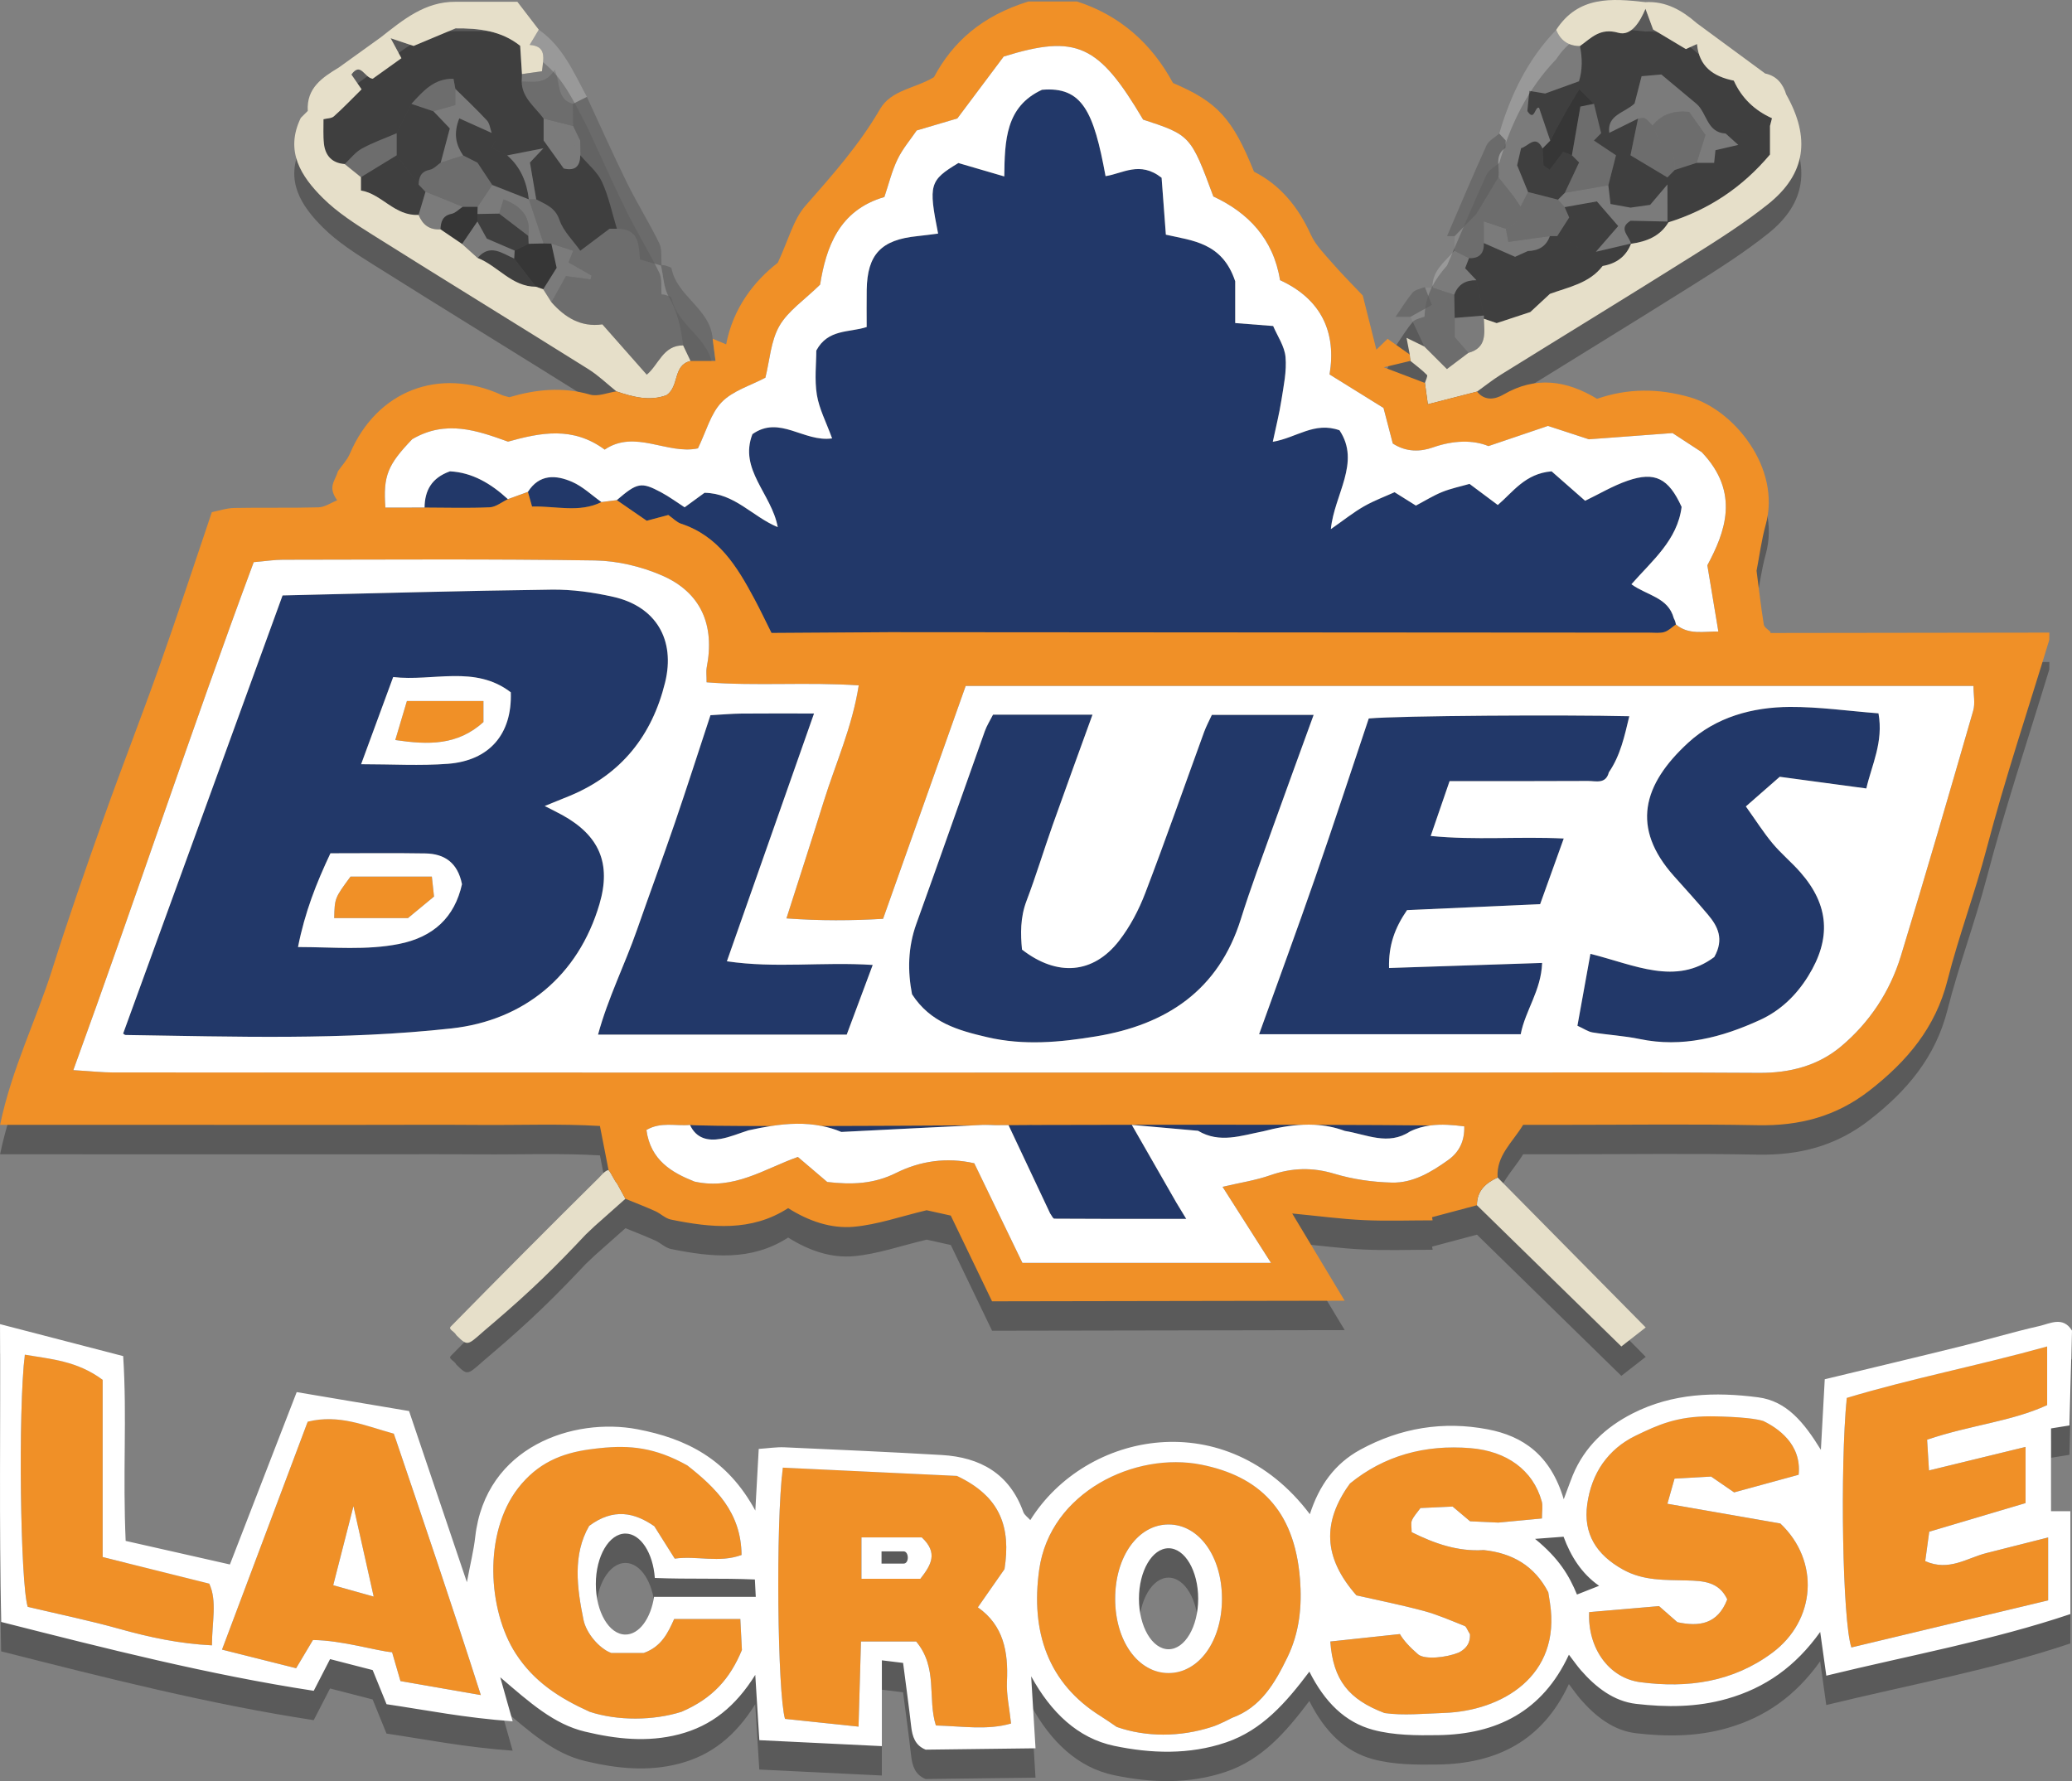 <?xml version="1.0" encoding="utf-8"?>
<!-- Generator: Adobe Illustrator 16.0.0, SVG Export Plug-In . SVG Version: 6.00 Build 0)  -->
<!DOCTYPE svg PUBLIC "-//W3C//DTD SVG 1.1//EN" "http://www.w3.org/Graphics/SVG/1.1/DTD/svg11.dtd">
<svg version="1.1" id="Layer_1_copy_3" xmlns="http://www.w3.org/2000/svg" xmlns:xlink="http://www.w3.org/1999/xlink" x="0px"
	 y="0px" width="282.085px" height="242.494px" viewBox="0 0 282.085 242.494" enable-background="new 0 0 282.085 242.494"
	 xml:space="preserve">
<rect x="0" y="0" width="282.085" height="242.494" fill="#808080" stroke="none"/>
<path opacity="0.3" d="M0.011,157.149c1.594-7.671,4.918-14.251,7.102-21.183c2.177-6.906,4.57-13.747,6.995-20.572
	c2.469-6.95,5.164-13.819,7.627-20.771c2.413-6.807,4.658-13.673,7.105-20.893c0.875-0.172,1.958-0.548,3.049-0.571
	c3.824-0.08,7.652,0.022,11.475-0.086c0.856-0.024,1.695-0.623,2.542-0.957c-1.321-1.85-0.318-2.548,0.112-3.974
	c0.546-0.788,1.248-1.511,1.616-2.375c3.646-8.562,12.138-11.873,20.639-8.005c0.294,0.134,0.624,0.189,1.063,0.318
	c3.553-1.05,7.21-1.456,10.995-0.356c1.064,0.309,2.385-0.268,3.588-0.438c-1.268-1.017-2.45-2.171-3.818-3.028
	c-9.777-6.123-19.613-12.151-29.379-18.291c-2.367-1.488-4.784-3.037-6.751-4.988c-2.987-2.963-5.222-6.406-3.022-10.928
	c0.317-0.316,0.635-0.632,0.952-0.948c-0.192-3.11,1.963-4.543,4.218-5.905c1.907-1.372,3.814-2.744,5.722-4.115
	c3.028-2.375,6-4.868,10.171-4.84c2.458,0,4.917,0,8.424,0c0.716,0.934,1.814,2.366,2.913,3.797
	c3.265,2.274,4.758,5.817,6.547,9.148c1.816,3.912,3.567,7.856,5.473,11.724c1.372,2.785,3.031,5.43,4.387,8.222
	c0.406,0.836,0.223,1.96,0.31,2.952c0.165,0.019,0.34,0.008,0.493,0.062c0.305,0.108,0.827,0.208,0.862,0.389
	c0.75,3.855,5.295,5.485,5.602,9.58c0.457,0.19,0.914,0.381,1.841,0.768c0.933-4.942,3.832-8.641,7.027-11.105
	c1.459-3.115,2.114-5.887,3.774-7.774c3.672-4.175,7.329-8.297,10.137-13.137c1.542-2.659,4.768-2.794,7.351-4.366
	c2.566-4.791,6.516-8.34,12.86-10.3c1.509,0,4.002,0,6.605,0c5.861,1.882,10.188,5.741,13.078,11.099
	c6.049,2.572,8.117,4.833,11.028,12.075c3.559,1.798,6.015,4.784,7.724,8.547c0.658,1.452,1.877,2.675,2.951,3.906
	c1.4,1.604,2.911,3.111,4.132,4.403c0.675,2.685,1.256,5,1.853,7.375c0.607-0.587,1.067-1.031,1.527-1.476
	c0.362-0.998,0.725-1.996,1.088-2.994c0.765-1.112,1.462-2.281,2.329-3.306c0.345-0.408,1.065-0.498,1.614-0.733
	c0.063-2.741,1.288-4.969,3.063-6.955c1.778-4.123,3.515-8.264,5.374-12.35c0.301-0.662,1.143-1.079,1.733-1.608
	c1.539-5.281,3.891-10.116,7.753-14.122c2.998-4.627,7.537-4.295,12.137-3.771c2.788-0.159,4.992,1.111,6.998,2.863
	c3.104,2.284,6.207,4.567,9.31,6.851c1.571,0.331,2.42,1.388,2.866,2.85c3.342,5.925,2.678,10.824-2.443,14.923
	c-3.226,2.581-6.746,4.816-10.252,7.02c-8.684,5.458-17.44,10.802-26.153,16.214c-1.122,0.697-2.159,1.531-3.236,2.302
	c1.059,1.323,2.468,1.061,3.589,0.408c4.366-2.544,8.563-1.96,12.748,0.574c4.223-1.457,8.385-1.436,12.664-0.206
	c5.932,1.704,12.453,9.599,10.293,17.377c-0.57,2.051-0.84,4.185-1.242,6.25c0.316,2.441,0.598,4.89,0.986,7.322
	c0.061,0.379,0.609,0.68,0.932,1.017l-0.056,0.126c12.667-0.018,25.334-0.035,38.001-0.052c-0.004,0.335-0.01,0.67-0.014,1.004
	c-2.871,9.446-6.012,18.822-8.517,28.364c-1.592,6.066-3.806,11.927-5.341,17.982c-1.633,6.443-5.506,11.021-10.619,14.998
	c-4.564,3.55-9.549,4.826-15.211,4.718c-8.986-0.172-17.979-0.048-26.967-0.05c-1.647,0-3.295,0-4.972,0
	c-1.483,2.442-3.671,4.193-3.474,7.17c6.639,6.724,13.279,13.447,20.16,20.414c-1.119,0.873-2.096,1.633-3.318,2.586
	c-6.668-6.52-13.164-12.871-19.66-19.224c-2.037,0.543-4.074,1.086-6.11,1.629c0.027,0.142,0.054,0.284,0.081,0.426
	c-3.139,0-6.283,0.114-9.416-0.032c-3.048-0.143-6.082-0.553-9.7-0.9c2.591,4.309,4.864,8.092,7.14,11.875
	c-16.002,0.027-32.004,0.055-48.005,0.082c-1.853-3.849-3.706-7.697-5.619-11.671c-1.188-0.264-2.455-0.546-3.285-0.729
	c-3.552,0.844-6.696,1.96-9.916,2.251c-3.099,0.28-6.136-0.767-8.942-2.537c-5.001,3.239-10.469,2.677-15.961,1.555
	c-0.758-0.155-1.399-0.819-2.138-1.151c-1.333-0.598-2.7-1.122-4.052-1.678c-1.397,1.241-2.795,2.481-4.193,3.722
	c-0.4,0.378-0.8,0.757-1.2,1.135c-4.094,4.357-7.427,7.655-12.713,12.156c-3.457,2.875-3.123,3.334-4.921,1.553
	c-0.288-0.558-1.138-0.776-0.744-1.178c6.363-6.485,13.723-13.886,20.185-20.272c0.282-0.279,0.798-0.96,1.288-1.029
	c-0.359-1.838-0.728-3.722-1.172-5.998c-5.396-0.32-10.837-0.1-16.265-0.141c-5.322-0.041-10.645-0.009-15.968-0.009
	c-5.489,0-10.979,0-16.467,0c-5.323-0.001-10.646-0.001-15.968-0.002C11.547,157.148,6.084,157.149,0.011,157.149z M279.231,209.744
	c0.9,0,1.652,0,2.624,0c0,4.568,0,9.027,0,14.008c-10.584,3.567-21.786,5.598-33.224,8.385c-0.271-1.939-0.511-3.652-0.832-5.953
	c-3.365,4.713-7.477,7.623-12.695,9.104c-4.123,1.171-8.258,1.164-12.369,0.689c-3.038-0.351-5.493-2.261-7.516-4.58
	c-0.529-0.608-0.99-1.278-1.631-2.114c-3.608,7.771-9.871,10.827-17.771,10.951c-2.967,0.047-6.057,0.037-8.883-0.721
	c-3.818-1.023-6.586-3.77-8.68-7.925c-3.191,4.245-6.44,7.958-11.312,9.624c-5.05,1.727-10.3,1.523-15.279,0.477
	c-4.921-1.033-8.596-4.554-11.285-9.466c0.222,3.663,0.409,6.732,0.595,9.802c-4.985,0.063-9.97,0.123-14.955,0.186
	c-1.442-0.58-1.819-1.784-1.978-3.19c-0.314-2.79-0.704-5.573-1.096-8.619c-0.8-0.098-1.558-0.19-2.891-0.353
	c0,3.989,0,7.731,0,11.682c-5.813-0.283-11.067-0.539-16.681-0.812c-0.178-2.86-0.349-5.599-0.553-8.888
	c-2.695,4.313-5.954,6.943-10.375,8.094c-4.319,1.125-8.597,0.637-12.792-0.364c-4.245-1.013-7.504-3.935-11.551-7.403
	c0.656,2.389,1.203,4.218,1.69,5.993c-6.604-0.481-11.583-1.499-17.171-2.329c-0.667-1.639-1.223-3.007-1.889-4.645
	c-1.762-0.454-3.653-0.941-5.8-1.494c-0.755,1.467-1.398,2.714-2.223,4.314c-14.277-2.188-28.203-5.733-42.551-9.373
	c-0.294-13.461-0.078-26.854-0.16-40.547c5.825,1.512,11.088,2.878,16.768,4.352c0.528,8.192-0.05,16.481,0.338,25.16
	c4.606,1.041,9.232,2.088,14.193,3.209c3.081-7.951,6.063-15.648,9.092-23.467c5.232,0.881,10.269,1.73,15.298,2.578
	c2.626,7.773,5.117,15.145,7.873,23.302c0.477-2.543,0.928-4.327,1.132-6.14c1.394-12.394,13.446-16.322,22.066-14.686
	c6.7,1.273,12.264,4.063,16.07,11.076c0.182-3.297,0.315-5.695,0.464-8.396c1.293-0.086,2.405-0.268,3.508-0.219
	c7.137,0.316,14.274,0.635,21.406,1.049c5.248,0.306,9.227,2.542,11.105,7.757c0.15,0.417,0.614,0.722,0.954,1.104
	c7.572-12.121,26.73-15.828,38.059-0.801c1.248-3.881,3.374-6.881,6.871-8.788c5.469-2.979,11.306-3.923,17.348-2.767
	c4.754,0.908,8.535,3.447,10.344,9.521c0.711-1.894,0.951-2.598,1.236-3.282c1.614-3.875,4.484-6.547,8.162-8.415
	c5.422-2.754,11.232-2.943,17.066-2.183c3.879,0.505,6.235,3.396,8.545,7.154c0.198-3.624,0.358-6.55,0.526-9.612
	c6.403-1.548,12.505-2.996,18.591-4.503c3.542-0.878,7.041-1.935,10.599-2.739c1.483-0.334,3.238-1.382,4.47,0.618
	c-0.115,4.304-0.23,8.608-0.346,12.912c-0.785,0.126-1.57,0.253-2.508,0.403C279.231,202.323,279.231,205.931,279.231,209.744z
	 M89.045,221.409c0.085-0.557,0.136-1.139,0.136-1.741c0-0.282-0.013-0.559-0.032-0.832c-0.241-3.404-1.938-6.044-3.999-6.044
	c-2.228,0-4.032,3.078-4.032,6.876c0,3.796,1.805,6.874,4.032,6.874C87.022,226.542,88.592,224.36,89.045,221.409z M123.016,215.216
	c-0.742,0-3.003,0-3.003,0v1.664c0,0,2.216,0,3.003,0S123.758,215.216,123.016,215.216z M163.122,221.667
	c0-3.798-1.805-6.876-4.031-6.876c-2.228,0-4.032,3.078-4.032,6.876c0,3.796,1.805,6.874,4.032,6.874
	C161.317,228.542,163.122,225.463,163.122,221.667z"/>
<path opacity="0.6" fill="none" d="M102.771,215.043c0.057,0.924,0.086,1.796,0.121,2.365c-4.638,0-9.197,0-13.847,0
	c-0.453,2.951-2.022,5.133-3.896,5.133c-2.228,0-4.032-3.078-4.032-6.874c0-3.798,1.805-6.876,4.032-6.876
	c2.061,0,3.758,2.64,3.999,6.044C93.786,215.023,98.269,214.843,102.771,215.043z M158.063,165.955
	c-3.747-0.001-9.742-0.006-13.746-0.027C149.29,165.957,152.923,165.956,158.063,165.955z M123.016,211.216
	c-0.742,0-3.003,0-3.003,0v1.664c0,0,2.216,0,3.003,0S123.758,211.216,123.016,211.216z M212.865,209.221
	c-1.051,0.079-2.183,0.165-3.88,0.294c3.269,2.669,4.644,5.002,5.707,7.579c1.092-0.433,2.093-0.828,3.01-1.19
	C215.295,214.225,213.837,211.85,212.865,209.221z M159.091,210.792c-2.228,0-4.032,3.078-4.032,6.876
	c0,3.796,1.805,6.874,4.032,6.874c2.227,0,4.031-3.078,4.031-6.874C163.122,213.87,161.317,210.792,159.091,210.792z
	 M191.487,45.998c1.094,0.534,1.757,0.857,2.42,1.181c-0.629-1.346-1.258-2.692-1.887-4.038c-0.674-0.001-1.35-0.003-2.023-0.004
	c-0.363,0.998-0.726,1.996-1.088,2.994c1.005,0.712,2.01,1.425,3.016,2.137C191.804,47.636,191.681,47.003,191.487,45.998z
	 M195.024,39.164c-0.079-2.309,1.676-3.53,2.977-5.021c0.014-0.664,0.027-1.327,0.041-1.991c-0.346-0.003-0.691-0.007-1.038-0.01
	c-1.775,1.986-3.001,4.214-3.063,6.955l0.08,0.063C194.354,39.162,194.689,39.163,195.024,39.164z M194.269,51.048
	c-0.688-0.7-1.49-1.285-2.253-1.911c-0.974,0.232-1.946,0.465-3.636,0.869c2.432,0.924,4.021,1.528,5.611,2.132
	C194.095,51.763,194.404,51.187,194.269,51.048z"/>
<path fill="#223869" d="M93.937,153.156c0.793,0.099,5.224,0.139,11.068,0.146c-1.033,0.159-2.07,0.365-3.108,0.594
	c-1.263,0.398-2.502,0.936-3.795,1.161C96.358,155.361,94.774,154.992,93.937,153.156z M191.952,154.057
	c0.914-0.452,1.846-0.705,2.797-0.831c-3.782-0.048-9.493-0.075-15.814-0.089c1.387,0.07,2.773,0.325,4.162,0.839
	C186.045,154.447,188.982,156.01,191.952,154.057z M132.66,153.21c-5.732,0.034-13.626,0.075-20.803,0.089
	c0.902,0.181,1.797,0.434,2.681,0.815C120.589,153.81,126.624,153.499,132.66,153.21z M163.108,153.957
	c2.928,1.756,5.881,0.648,8.83,0.079c1.826-0.474,3.652-0.825,5.48-0.901c-15.544-0.027-34.043,0.02-36.619,0.025
	c4.43-0.01,8.857-0.005,13.287-0.005C157.094,153.422,160.101,153.689,163.108,153.957z M57.802,69.106
	c2.958,0.006,5.919,0.096,8.871-0.036c0.839-0.038,1.65-0.72,2.474-1.106c-2.293-2.114-4.855-3.639-7.891-3.789
	C58.755,65.07,57.831,66.786,57.802,69.106z M171.415,140.807c2.576-7.172,5.17-14.211,7.629-21.296
	c2.5-7.199,4.867-14.444,7.301-21.693c4.232-0.385,26.658-0.52,35.471-0.306c-0.648,2.688-1.197,5.325-2.783,7.639
	c-0.421,1.648-1.771,1.171-2.838,1.177c-6.282,0.034-12.564,0.021-18.848,0.025c-0.799,2.325-1.6,4.649-2.568,7.464
	c6.13,0.602,11.898,0.045,18.111,0.343c-1.159,3.226-2.19,6.096-3.213,8.941c-6.223,0.278-12.162,0.544-18.122,0.811
	c-1.652,2.41-2.528,4.763-2.447,7.879c6.925-0.229,13.661-0.452,20.84-0.689c-0.14,3.794-2.288,6.447-2.915,9.706
	C195.142,140.807,183.545,140.807,171.415,140.807z M227.888,119.269c-5.855-6.564-4.284-12.434,1.961-18.165
	c3.788-3.476,8.729-4.831,13.82-4.858c3.943-0.021,7.89,0.548,12.07,0.874c0.702,3.923-0.926,7.042-1.654,10.228
	c-4.045-0.545-7.912-1.067-11.789-1.59c-1.621,1.419-2.946,2.579-4.611,4.036c1.34,1.875,2.382,3.523,3.617,5.01
	c1.166,1.403,2.6,2.582,3.805,3.956c3.933,4.479,4.227,9.039,1.055,14.148c-1.625,2.617-3.771,4.684-6.547,5.955
	c-5.205,2.386-10.586,3.811-16.402,2.596c-2.104-0.438-4.274-0.548-6.4-0.896c-0.615-0.101-1.18-0.508-2.061-0.909
	c0.568-3.138,1.119-6.185,1.771-9.793c6.064,1.528,11.607,4.36,16.861,0.435c1.377-2.455,0.472-4.189-0.875-5.785
	C231.009,122.728,229.438,121.006,227.888,119.269z M77.91,65.62c1.446,0.635,2.656,1.809,3.972,2.742
	c-3.056,1.501-6.205,0.508-9.45,0.607c-0.226-0.803-0.394-1.399-0.562-1.996C73.432,64.521,75.697,64.647,77.91,65.62z
	 M124.163,135.365c-0.605-3.127-0.576-6.357,0.593-9.599c3.149-8.729,6.206-17.492,9.324-26.232
	c0.268-0.752,0.713-1.442,1.113-2.235c4.426,0,8.709,0,13.543,0c-1.881,5.203-3.678,10.1-5.419,15.016
	c-1.218,3.437-2.271,6.934-3.565,10.34c-0.865,2.276-0.817,4.514-0.615,6.63c4.791,3.716,9.701,3.313,13.202-1.184
	c1.505-1.931,2.696-4.209,3.575-6.504c2.785-7.272,5.351-14.628,8.018-21.946c0.275-0.756,0.664-1.472,1.054-2.322
	c4.546,0,8.984,0,13.857,0c-1.904,5.244-3.716,10.176-5.486,15.123c-1.507,4.212-3.089,8.404-4.423,12.672
	c-3.043,9.73-10.154,14.393-19.709,15.975c-4.912,0.814-9.841,1.275-14.82,0.113C130.444,140.289,126.664,139.236,124.163,135.365z
	 M139.771,153.166c0,0,0.687-0.005,1.028-0.006c4.43-0.01,8.857-0.005,13.287-0.005c1.884,3.285,5.509,9.611,6.021,10.505
	c0.04,0.069,0.066,0.115,0.066,0.115l1.325,2.18c0,0-1.381,0.001-3.437,0c-3.747-0.001-9.742-0.006-13.746-0.027
	c-0.27-0.001-0.529-0.002-0.779-0.004c-0.19-0.002-0.378-0.462-0.567-0.708c-1.713-3.63-5.67-12.033-5.67-12.033L139.771,153.166z
	 M227.874,84.182c0.146,0.263,0.241,0.543,0.287,0.839c-0.517,0.355-0.99,0.85-1.563,1.027c-0.61,0.188-1.314,0.092-1.977,0.092
	c-34.527-0.021-69.055-0.044-103.582-0.068c-5.336,0.035-10.672,0.069-16.008,0.104c-0.783-1.564-1.531-3.146-2.357-4.688
	c-2.332-4.35-4.857-8.513-9.955-10.186c-0.588-0.193-1.068-0.718-1.737-1.187c-0.898,0.24-1.822,0.487-2.939,0.785
	c-1.256-0.866-2.663-1.836-4.069-2.806c2.775-2.383,3.312-2.512,5.997-1.081c1.153,0.614,2.214,1.403,3.235,2.06
	c1.06-0.773,1.971-1.438,2.71-1.977c4.132,0.063,6.513,3.25,9.969,4.676c-0.845-4.559-5.319-7.834-3.449-12.659
	c3.706-2.627,6.98,1.125,10.846,0.577c-0.809-2.226-1.763-4.027-2.073-5.932c-0.337-2.078-0.077-4.253-0.077-6.029
	c1.595-2.968,4.471-2.421,6.858-3.202c0-1.768-0.022-3.409,0.004-5.049c0.078-4.842,1.962-6.83,6.891-7.325
	c0.938-0.094,1.873-0.229,2.83-0.348c-1.331-6.688-1.172-7.235,2.759-9.606c1.894,0.553,3.895,1.138,6.248,1.825
	c0.064-4.903,0.177-9.507,5.134-11.796c5.507-0.477,7.052,3.007,8.655,11.755c2.332-0.34,4.658-2.116,7.63,0.222
	c0.169,2.248,0.371,4.958,0.58,7.747c3.603,0.829,7.684,1.048,9.44,6.349c0,1.304,0,3.427,0,5.683
	c1.72,0.134,3.171,0.248,5.167,0.404c0.563,1.337,1.552,2.743,1.684,4.225c0.173,1.937-0.261,3.945-0.566,5.902
	c-0.284,1.822-0.741,3.617-1.167,5.636c3.264-0.557,5.638-2.781,9.079-1.568c2.935,4.398-0.712,8.736-1.175,13.459
	c1.761-1.228,3.066-2.277,4.502-3.099c1.398-0.799,2.932-1.365,4.17-1.927c1.252,0.784,2.07,1.297,2.907,1.82
	c1.222-0.644,2.357-1.358,3.581-1.853c1.194-0.483,2.479-0.744,3.719-1.1c1.375,1.027,2.531,1.891,3.848,2.874
	c2.061-1.748,3.711-4.285,7.326-4.583c1.329,1.167,2.912,2.557,4.565,4.008c1.897-0.912,3.765-2.033,5.78-2.73
	c3.74-1.294,5.588-0.323,7.354,3.565c-0.563,4.521-4.029,7.334-6.834,10.532C224.232,81.089,227.114,81.318,227.874,84.182z
	 M86.718,126.6c1.696-4.86,3.484-9.688,5.153-14.557c1.659-4.844,3.219-9.722,4.851-14.668c1.583-0.088,2.895-0.21,4.207-0.223
	c3.138-0.031,6.277-0.01,9.894-0.01c-4.011,11.407-7.847,22.316-11.863,33.735c6.631,0.984,13.053,0.052,19.854,0.498
	c-1.263,3.386-2.397,6.425-3.541,9.488c-11.366,0-22.331,0-33.857,0C82.774,135.859,85.066,131.335,86.718,126.6z M61.475,140.017
	c9.865-1.09,17.261-7.154,20.138-16.93c1.628-5.53-0.024-9.323-5.037-12.106c-0.713-0.396-1.451-0.748-2.418-1.244
	c1.363-0.553,2.418-0.97,3.464-1.407c6.964-2.91,11.148-8.174,12.925-15.415c1.427-5.815-1.249-10.353-7.06-11.658
	c-2.733-0.614-5.587-1.015-8.379-0.979c-12.135,0.154-24.267,0.504-36.64,0.789c-7.315,20.104-14.506,39.866-21.705,59.649
	c0.052,0.031,0.192,0.193,0.335,0.195C31.903,141.131,46.748,141.642,61.475,140.017z M53.527,92.18
	c5.423,0.63,11.125-1.676,16.012,2.076c0.196,5.714-2.93,9.306-8.567,9.736c-3.77,0.288-7.58,0.055-11.81,0.055
	C50.668,99.953,52.02,96.278,53.527,92.18z M44.987,116.173c4.349,0,8.636-0.052,12.921,0.02c2.589,0.043,4.399,1.242,4.987,4.188
	c-1.002,4.507-3.878,7.212-8.609,8.144c-4.42,0.869-8.804,0.422-13.715,0.412C41.513,124.177,43.058,120.263,44.987,116.173z"/>
<path opacity="0.8" fill="#666666" d="M77.989,14.144c0.635-0.319,1.271-0.638,1.907-0.957c1.816,3.912,3.567,7.856,5.473,11.724
	c1.372,2.785,3.031,5.43,4.387,8.222c0.406,0.836,0.223,1.96,0.31,2.952l-0.074,0.069c-0.878-0.257-1.757-0.515-2.859-0.837
	c-0.172-1.84-0.056-4.234-3.15-4.172c-0.656-2.146-1.108-4.388-2.041-6.407c-0.628-1.359-1.935-2.405-2.938-3.592l0.02-0.034
	c-0.011-0.657-0.022-1.314-0.034-1.971c-0.32-0.662-0.641-1.323-0.961-1.984C78.015,16.152,78.002,15.148,77.989,14.144z
	 M91.046,40.403c1.209,2.097,1.691,4.304,1.957,6.625c0.336,0.706,0.673,1.413,1.01,2.119c1.098,0,2.196,0,3.401,0
	c-0.159-1.226-0.276-2.128-0.394-3.031c-0.307-4.095-4.852-5.725-5.602-9.58c-0.035-0.181-0.557-0.28-0.862-0.389
	c-0.152-0.054-0.328-0.043-0.493-0.062l-0.074,0.069C90.32,37.583,90.346,39.188,91.046,40.403z M200.985,29.134
	c1.002-1.668,2.006-3.336,3.008-5.004c0.225-1.357-0.6-2.967,0.965-4.001c0.012-0.335,0.023-0.67,0.034-1.006
	c-0.294-0.313-0.587-0.626-0.881-0.939c-0.591,0.53-1.433,0.946-1.733,1.608c-1.859,4.086-3.596,8.227-5.374,12.35
	c0.347,0.003,0.692,0.006,1.038,0.01C199.022,31.146,200.003,30.14,200.985,29.134z M194.931,41.519
	c-0.356-0.923-0.634-1.641-0.91-2.358l-0.08-0.063c-0.549,0.235-1.27,0.325-1.614,0.733c-0.867,1.025-1.564,2.194-2.329,3.306
	c0.674,0.001,1.35,0.003,2.023,0.004C192.962,42.616,193.903,42.092,194.931,41.519z"/>
<path opacity="0.4" d="M75.783,36.464c-0.615,0.982-1.222,1.951-1.829,2.919c-0.329-0.114-0.658-0.228-0.987-0.342
	c-0.988-1.28-1.977-2.56-2.965-3.84c0.022-0.362,0.045-0.725,0.067-1.087c0.633-0.307,1.267-0.614,1.9-0.921
	c0.68-0.016,1.36-0.032,2.04-0.049c0.35,0.008,0.7,0.016,1.05,0.024C75.303,34.275,75.545,35.38,75.783,36.464z M65.004,29.135
	c-0.004-0.326,0.003-0.652,0.021-0.978c-0.682,0-1.363,0.001-2.044,0.002c-0.5,0.33-0.963,0.841-1.508,0.954
	c-1.235,0.255-1.453,1.09-1.511,2.11c0.981,0.666,1.963,1.331,2.944,1.997c0.696-1.021,1.391-2.041,2.087-3.062
	C64.997,29.817,65,29.476,65.004,29.135z M210.968,23.115c0.604-0.794,1.209-1.589,1.85-2.431c0.291,0.112,0.738,0.285,1.186,0.458
	c0.391-2.245,0.781-4.49,1.153-6.632c0.884-0.181,1.364-0.28,1.847-0.378c-0.668-0.664-1.334-1.327-2-1.991
	c-0.648,1.083-1.32,2.153-1.938,3.253c-0.696,1.238-1.345,2.504-2.014,3.757c-0.349,0.353-0.698,0.706-1.048,1.059
	c0.041,0.775,0.082,1.55,0.123,2.325C210.406,22.728,210.687,22.921,210.968,23.115z"/>
<path opacity="0.3" d="M46.931,22.337c-1.705-0.126-2.635-1.117-2.826-2.739c-0.13-1.109-0.052-2.243-0.066-3.365
	c0.48-0.123,1.089-0.102,1.418-0.395c1.229-1.094,2.367-2.291,3.769-3.675c-0.509-0.74-0.948-1.378-1.387-2.017
	c1.289-1.772,1.759,0.44,2.906,0.574c1.179-0.844,2.504-1.793,3.906-2.796c-0.555-1.028-1.012-1.876-1.47-2.724
	c1.041,0.35,2.081,0.699,3.131,1.053c1.896-0.795,3.802-1.593,5.708-2.392c3.153-0.026,6.209,0.308,8.797,2.375
	c0.081,1.284,0.162,2.567,0.243,3.851c-0.012,0.343-0.024,0.687-0.037,1.03c0.056,2.235,1.834,3.446,2.988,5.028
	c0,0.994,0,1.989,0,2.983c-0.011,0.355-0.022,0.71-0.033,1.065c-1.643,0.322-3.285,0.645-4.927,0.966
	c-0.682-0.339-1.363-0.678-2.044-1.018c-0.002-0.682,1.332-1.41-0.07-2.044c-0.206-0.574-0.263-1.285-0.644-1.697
	c-1.373-1.487-2.855-2.874-4.296-4.298c-0.083-0.445-0.165-0.89-0.255-1.377c-2.692-0.059-4.178,1.739-5.735,3.417
	c-0.667,1.334-1.335,2.669-2.003,4.003c-1.59,0.684-3.239,1.259-4.747,2.091C48.366,20.725,47.698,21.622,46.931,22.337z
	 M57.002,25.142c-1-1.333-2-2.665-3-3.997c-1.622,0.992-3.243,1.983-4.864,2.975c0,0.484,0,0.969,0,1.819
	c2.833,0.451,4.579,3.506,7.852,3.319c0.313-1.048,0.625-2.096,0.938-3.145C57.62,25.79,57.311,25.465,57.002,25.142z
	 M65.021,35.121c2.761,1.079,4.65,3.926,7.946,3.921c-0.988-1.28-1.977-2.56-2.965-3.84C68.354,34.492,66.715,33.123,65.021,35.121z
	 M76.747,22.939c-0.879-1.225-1.808-2.519-2.736-3.813c-0.011,0.355-0.022,0.71-0.033,1.065c-0.554,0.587-1.108,1.175-1.829,1.94
	c0.26,1.523,0.559,3.268,0.856,5.012c1.251,0.688,2.565,1.069,3.152,2.787c0.528,1.548,1.864,2.819,2.844,4.212
	c1.331-1,2.662-2.001,3.993-3.002l0.494-0.001l0.494,0.006c-0.656-2.146-1.108-4.388-2.041-6.407
	c-0.628-1.359-1.935-2.405-2.938-3.592C78.969,22.548,78.401,23.322,76.747,22.939z M217.003,14.131
	c0.325,1.333,0.65,2.665,0.977,3.998c0.37-0.015,0.74-0.03,1.109-0.045c-0.316-2.46,2.062-2.688,3.445-3.994
	c0.287-1.113,0.605-2.354,0.955-3.715c0.906-0.079,1.706-0.148,2.689-0.233c1.568,1.31,3.185,2.659,4.801,4.009
	c1.416,1.248,1.4,3.899,3.953,4.03c2.013-0.347,4.025-0.693,6.037-1.04c0.09-0.348,0.18-0.696,0.27-1.044
	c-2.363-1.066-4.126-2.742-5.199-5.119c-2.768-0.559-4.745-1.911-5.002-4.988c-0.451,0.206-0.903,0.411-1.521,0.691
	c-1.586-0.949-3.262-1.952-4.459-2.668c-0.453-1.228-0.746-2.022-1.04-2.815c-0.727,1.711-1.921,3.771-3.7,3.263
	c-2.508-0.717-3.673,0.716-5.226,1.812c0.337,1.607,0.356,3.206-0.126,4.792c0.012,0.358,0.024,0.716,0.037,1.075
	C215.669,12.804,216.335,13.468,217.003,14.131z M209.531,14.68c0.515,1.514,1.017,2.992,1.52,4.471
	c0.669-1.253,1.317-2.519,2.014-3.757c0.618-1.1,1.29-2.17,1.938-3.253c-0.013-0.358-0.025-0.716-0.037-1.075
	c-1.395,0.504-2.788,1.008-4.604,1.665c-0.312-0.052-1.152-0.192-2.151-0.359c-0.119,1.185-0.196,1.963-0.274,2.741
	C208.923,16.662,208.95,14.415,209.531,14.68z M236.654,19.73c-1.169,0.27-2.147,0.496-3.11,0.719c-0.053,0.5-0.1,0.949-0.18,1.721
	c-0.781,0-1.58,0-2.379,0c-0.995,0.324-1.99,0.648-2.984,0.972c-0.333,0.337-0.666,0.674-0.998,1.01
	c-0.001,0.322,0,0.645,0.005,0.967c0.002,1.682,0.004,3.363,0.006,5.045l0.13,0.106c5.469-1.701,10.041-4.737,13.826-9.229
	c0-1.266,0-2.583,0-3.9c-2.012,0.347-4.024,0.693-6.037,1.04C235.408,18.609,235.884,19.037,236.654,19.73z M206.268,34.964
	c-1.419-0.623-2.837-1.246-4.255-1.869c0.039,1.387-0.592,2.112-2.021,2.048c-0.172,0.448-0.344,0.897-0.527,1.377
	c0.509,0.538,1.026,1.086,1.544,1.634c0.339,1.601,0.679,3.203,1.019,4.804l-0.012,0.436c0.6,0.206,1.199,0.412,1.745,0.599
	c1.677-0.552,3.31-1.09,4.581-1.509c1.04-0.965,1.852-1.719,2.663-2.472c-0.999-1.944-1.999-3.888-2.999-5.833
	C207.426,34.442,206.847,34.703,206.268,34.964z M217.263,34.28c1.225-1.407,2.065-2.374,3.045-3.501
	c-1.101-1.272-2.025-2.341-2.905-3.358c-1.533,0.273-2.962,0.527-4.391,0.781c0.184,0.419,0.366,0.838,0.616,1.409
	c-0.507,0.792-1.064,1.661-1.621,2.531c1.752,0.801,3.465,1.599,4.446,3.462c0.21,0.397,1.135,0.417,1.73,0.611
	c1.829-0.316,3.175-1.252,3.865-3.024l-0.018-0.029C220.644,33.487,219.255,33.813,217.263,34.28z M216.453,35.604
	c-0.981-1.863-2.694-2.661-4.446-3.462c-0.338,0-0.675,0.001-1.012,0.002c-0.487,1.428-1.562,1.992-2.99,2.036
	c1,1.944,2,3.888,2.999,5.833c2.565-0.941,5.37-1.428,7.18-3.797C217.588,36.021,216.663,36.001,216.453,35.604z M221.988,30.053
	c-1.761,1.061-0.165,2.075,0.043,3.109l0.018,0.029c2.087-0.297,3.942-0.996,5.095-2.921l-0.13-0.106
	C225.339,30.127,223.663,30.09,221.988,30.053z M201.008,38.155c-1.456-0.033-2.509,0.554-3.024,1.967
	c0.02,1.055,0.039,2.109,0.059,3.164c1.328-0.109,2.656-0.218,3.984-0.327C201.687,41.357,201.347,39.756,201.008,38.155z
	 M58.523,23.112c0.536-0.107,0.988-0.63,1.478-0.965c0.431-1.623,0.862-3.247,1.238-4.663c-0.968-1.013-1.599-1.674-2.23-2.334
	c-1.001-0.337-2.002-0.675-3.003-1.012c-0.667,1.334-1.335,2.669-2.003,4.003c0,1.001,0,2.001,0,3.002c1,1.332,2,2.665,3,3.997
	C57.019,24.1,57.326,23.352,58.523,23.112z M67.013,25.179c1.661,0.653,3.322,1.307,4.983,1.96
	c-0.282-2.339-1.117-4.405-2.947-5.982c-0.682-0.339-1.363-0.678-2.044-1.018c-0.667,0.669-1.335,1.338-2.003,2.008
	C65.673,23.158,66.343,24.168,67.013,25.179z M63.051,21.163c0.65,0.328,1.301,0.657,1.952,0.985
	c0.667-0.669,1.335-1.339,2.003-2.008c-0.002-0.682,1.332-1.41-0.07-2.044c-1.422-0.64-2.844-1.279-4.409-1.983
	C61.688,18.237,62.088,19.733,63.051,21.163z M67.958,29.081c-0.985,0.018-1.97,0.036-2.954,0.054
	c-0.004,0.341-0.008,0.682-0.012,1.023c0.517,0.939,1.035,1.879,1.28,2.325c1.616,0.695,2.707,1.164,3.797,1.632
	c0.633-0.307,1.267-0.614,1.9-0.921c-0.016-0.36-0.031-0.721-0.046-1.081C70.602,31.102,69.28,30.091,67.958,29.081z
	 M220.003,21.142c0.658,0,1.314,0.001,1.973,0.002c0.342-1.665,0.685-3.33,1.027-4.995c-1.305,0.645-2.609,1.291-3.914,1.936
	c-0.369,0.015-0.739,0.03-1.109,0.045c-0.328,0.336-0.656,0.673-0.984,1.009C217.998,19.807,219.001,20.474,220.003,21.142z
	 M213.036,26.254c0.649-1.38,1.299-2.76,1.948-4.14c-0.327-0.324-0.654-0.648-0.981-0.973c-0.447-0.173-0.895-0.345-1.186-0.458
	c-0.641,0.842-1.246,1.636-1.85,2.431c-0.281-0.194-0.562-0.388-0.842-0.581c-0.041-0.775-0.082-1.55-0.123-2.325
	c-0.948-1.976-1.943-0.268-2.921-0.037c-0.206,0.891-0.411,1.783-0.536,2.33c0.574,1.405,1.032,2.523,1.49,3.642
	c1.358,0.348,2.717,0.696,4.076,1.043C212.421,26.876,212.728,26.565,213.036,26.254z M220.003,21.142
	c-0.347,1.362-0.693,2.725-1.041,4.087c0.09,0.767,0.178,1.534,0.295,2.545c0.945,0.172,1.836,0.334,2.727,0.496
	c0.961-0.136,1.921-0.272,2.67-0.378c0.906-1.067,1.631-1.919,2.354-2.772c-0.005-0.322-0.006-0.645-0.005-0.967
	c-1.676-1.002-3.352-2.005-5.027-3.008C221.317,21.144,220.661,21.143,220.003,21.142z"/>
<path opacity="0.2" fill="#FFFFFF" d="M204.992,19.124c-0.294-0.313-0.587-0.626-0.881-0.939c1.539-5.281,3.891-10.116,7.753-14.122
	c0.583,1.457,1.655,2.199,3.228,2.211c0.337,1.607,0.356,3.206-0.126,4.792c-1.395,0.504-2.788,1.008-4.604,1.665
	c-0.312-0.052-1.152-0.192-2.151-0.359c-0.119,1.185-0.196,1.963-0.274,2.741c-1.04,0.061-1.725,0.43-1.939,1.609
	C205.845,17.556,205.34,18.325,204.992,19.124z M73.785,9.701c-0.871,0.123-1.798,0.254-2.726,0.385
	c-0.012,0.343-0.024,0.687-0.037,1.03c1.543-0.039,3.249,0.469,4.493-1.606c0.778,1.713,0.223,4.047,2.474,4.634
	c0.635-0.319,1.271-0.638,1.907-0.957c-1.79-3.331-3.282-6.874-6.547-9.148c-0.415,0.692-0.829,1.384-1.244,2.077
	C74.45,6.282,73.987,7.903,73.785,9.701z M80.404,38.041c0.046-0.173,0.093-0.347,0.14-0.52c-1.059-0.605-2.117-1.21-3.144-1.797
	c0.275-0.684,0.456-1.134,0.636-1.583c-0.992-0.324-1.983-0.647-2.976-0.971c0.243,1.106,0.485,2.211,0.723,3.295
	c-0.615,0.982-1.222,1.951-1.829,2.919c0.374,0.59,0.748,1.18,1.122,1.771c0.671-1.212,1.343-2.425,1.977-3.569
	C78.322,37.757,79.363,37.899,80.404,38.041z M61.473,29.112c0.545-0.113,1.008-0.624,1.508-0.954
	c-0.842-0.347-1.683-0.699-2.527-1.041c-0.84-0.34-1.684-0.67-2.525-1.005c-0.313,1.048-0.625,2.096-0.938,3.145
	c0.54,1.336,1.478,2.07,2.971,1.964C60.02,30.202,60.237,29.368,61.473,29.112z M70.002,35.202c0.022-0.362,0.045-0.725,0.067-1.087
	c-1.09-0.468-2.181-0.937-3.797-1.632c-0.246-0.446-0.763-1.386-1.28-2.325c-0.696,1.021-1.391,2.041-2.087,3.062
	c0.705,0.634,1.411,1.268,2.116,1.901C66.715,33.123,68.354,34.492,70.002,35.202z M74.01,19.126
	c0.929,1.294,1.857,2.588,2.736,3.813c1.655,0.383,2.222-0.391,2.256-1.793l0.02-0.034c-1.208-0.637-1.173-1.295-0.034-1.971
	c-0.32-0.662-0.641-1.323-0.961-1.984c-1.339-0.338-2.678-0.676-4.017-1.014C74.011,17.137,74.01,18.132,74.01,19.126z
	 M79.022,21.112c-0.011-0.657-0.022-1.314-0.034-1.971C77.85,19.817,77.814,20.476,79.022,21.112z M210.003,20.209
	c0.35-0.353,0.699-0.706,1.048-1.059c-0.503-1.479-1.005-2.957-1.52-4.471c-0.581-0.265-0.608,1.982-1.595,0.433
	c-1.04,0.061-1.725,0.43-1.939,1.609c-0.152,0.834-0.657,1.604-1.005,2.402c-0.011,0.335-0.022,0.67-0.034,1.006
	c0.708,0.014,1.416,0.029,2.124,0.043C208.06,19.941,209.055,18.234,210.003,20.209z M207.004,28.144
	c0.345-0.667,0.688-1.333,1.032-2c-0.458-1.119-0.916-2.237-1.49-3.642c0.125-0.547,0.33-1.439,0.536-2.33
	c-0.708-0.014-1.416-0.029-2.124-0.043c-1.564,1.034-0.74,2.644-0.965,4.001c0.666,0.835,1.344,1.662,1.992,2.511
	C206.351,27.122,206.666,27.642,207.004,28.144z M201.008,38.155c-0.518-0.548-1.035-1.096-1.544-1.634
	c0.184-0.48,0.355-0.929,0.527-1.377c-0.664-0.333-1.326-0.667-1.99-1c-1.301,1.491-3.056,2.712-2.977,5.021
	c0.986,0.319,1.973,0.639,2.959,0.958C198.499,38.709,199.552,38.122,201.008,38.155z M198.042,43.286c0,1.062,0,2.124,0,2.618
	c0.879,1.006,1.373,1.571,1.868,2.137c2.581-0.697,2.177-2.747,2.104-4.646l0.012-0.436
	C200.698,43.068,199.37,43.177,198.042,43.286z M59.009,15.15c0.631,0.66,1.262,1.321,2.23,2.334
	c-0.376,1.416-0.807,3.04-1.238,4.663c1.017-0.328,2.033-0.656,3.05-0.984c-0.963-1.429-1.362-2.926-0.524-5.05
	c1.565,0.704,2.987,1.343,4.409,1.983c-0.206-0.574-0.263-1.285-0.644-1.697c-1.373-1.487-2.855-2.874-4.296-4.298
	c0,0.801,0,1.602,0,2.204C60.782,14.647,59.896,14.899,59.009,15.15z M71.997,27.139c0.002,0.001,0.004,0.001,0.006,0.002
	c0,0,0,0.001,0,0.001c0.334,0,0.667,0,1.001,0c-0.298-1.744-0.596-3.488-0.856-5.012c0.721-0.765,1.275-1.353,1.829-1.94
	c-1.643,0.322-3.285,0.645-4.927,0.966C70.879,22.734,71.715,24.8,71.997,27.139z M72.003,27.142
	c-0.002-0.001-0.004-0.001-0.006-0.002c-1.661-0.653-3.322-1.307-4.983-1.96c-0.663,0.992-1.325,1.985-1.988,2.978
	c-0.018,0.326-0.025,0.652-0.021,0.978c0.984-0.018,1.969-0.036,2.954-0.054c0.179-0.588,0.358-1.176,0.591-1.941
	c2.515,0.972,3.743,2.434,3.375,4.972c0.016,0.36,0.031,0.721,0.046,1.081c0.68-0.016,1.36-0.032,2.04-0.049
	c-0.669-2-1.338-4.001-2.007-6.001C72.003,27.143,72.003,27.142,72.003,27.142z M223.952,16.119
	c0.397,0.239,0.689,0.652,1.026,0.993c1.282-1.627,3.009-2.079,4.981-1.877c0.34-0.361,0.68-0.722,1.02-1.083
	c-1.616-1.35-3.232-2.7-4.801-4.009c-0.983,0.085-1.783,0.154-2.689,0.233c-0.35,1.361-0.668,2.603-0.955,3.715
	c-1.384,1.307-3.762,1.534-3.445,3.994c1.305-0.645,2.609-1.291,3.914-1.936C223.325,16.129,223.724,15.982,223.952,16.119z
	 M232.183,18.377c-0.35,1.108-0.773,2.45-1.197,3.792c0.799,0,1.598,0,2.379,0c0.08-0.772,0.127-1.222,0.18-1.721
	c0.963-0.223,1.941-0.449,3.11-0.719c-0.771-0.693-1.246-1.121-1.722-1.548c-2.553-0.131-2.537-2.782-3.953-4.03
	c-0.34,0.361-0.68,0.722-1.02,1.083C230.609,16.154,231.259,17.072,232.183,18.377z M208.005,34.18
	c1.429-0.044,2.503-0.608,2.99-2.036c-1.866,0.262-3.732,0.524-5.643,0.792c-0.154-0.827-0.244-1.307-0.333-1.787
	c-1.005-0.336-2.011-0.672-3.017-1.008c0.003,0.985,0.006,1.97,0.01,2.954c1.418,0.623,2.836,1.246,4.255,1.869
	C206.847,34.703,207.426,34.442,208.005,34.18z M221.983,28.27c0.002,0.595,0.004,1.189,0.005,1.783
	c1.675,0.037,3.351,0.074,5.025,0.111c-0.002-1.682-0.004-3.363-0.006-5.045c-0.724,0.853-1.448,1.706-2.354,2.772
	C223.904,27.998,222.944,28.134,221.983,28.27z M219.257,27.774c-0.117-1.011-0.205-1.778-0.295-2.545
	c-1.975,0.342-3.95,0.683-5.926,1.025c-0.309,0.311-0.615,0.622-0.924,0.933c0.3,0.338,0.6,0.677,0.899,1.015
	c1.429-0.254,2.857-0.508,4.391-0.781c0.88,1.017,1.805,2.086,2.905,3.358c-0.979,1.127-1.82,2.094-3.045,3.501
	c1.992-0.467,3.381-0.793,4.769-1.118c-0.208-1.034-1.804-2.048-0.043-3.109c-0.001-0.594-0.003-1.188-0.005-1.783
	C221.093,28.108,220.202,27.946,219.257,27.774z"/>
<path opacity="0.3" fill="#999999" d="M196.985,50.251c-1.026-1.024-2.053-2.048-3.078-3.072c-0.629-1.346-1.258-2.692-1.887-4.038
	c0.941-0.525,1.883-1.049,2.91-1.622c-0.356-0.923-0.634-1.641-0.91-2.358c0.334,0.001,0.669,0.002,1.004,0.003
	c0.986,0.319,1.973,0.639,2.959,0.958c0.02,1.055,0.039,2.109,0.059,3.164c0,1.062,0,2.124,0,2.618
	c0.879,1.006,1.373,1.571,1.868,2.137C198.935,48.777,197.96,49.514,196.985,50.251z M89.991,36.154
	c-0.878-0.257-1.757-0.515-2.859-0.837c-0.172-1.84-0.056-4.234-3.15-4.172l-0.494-0.006l-0.494,0.001
	c0.496,1.181,0.992,2.362,1.378,3.281c0.682,0.27,1.173,0.465,2.016,0.8c-1.35,2.121-2.594,3.857-3.585,5.728
	c-0.502,0.947-0.545,2.137-0.796,3.217c2.015,2.283,4.03,4.566,6.045,6.849c1.631-1.352,2.217-4.003,4.951-3.986
	c-0.265-2.321-0.747-4.529-1.957-6.625C90.346,39.188,90.32,37.583,89.991,36.154z M86.388,35.221
	c-0.843-0.334-1.334-0.53-2.016-0.8c-0.386-0.919-0.882-2.1-1.378-3.281c-1.331,1.001-2.662,2.001-3.993,3.002l-0.482,0.001
	l-0.482-0.003c-0.181,0.45-0.361,0.9-0.636,1.583c1.027,0.587,2.085,1.192,3.144,1.797c-0.046,0.173-0.093,0.346-0.14,0.52
	c-1.041-0.142-2.082-0.283-3.351-0.456c-0.633,1.144-1.305,2.356-1.977,3.569c1.845,2.073,4.004,3.424,6.93,3.012
	c0.25-1.08,0.294-2.271,0.796-3.217C83.793,39.078,85.038,37.342,86.388,35.221z M54.003,18.142
	c-1.59,0.684-3.239,1.259-4.747,2.091c-0.891,0.492-1.558,1.389-2.326,2.104c0.736,0.594,1.472,1.188,2.208,1.783
	c1.621-0.992,3.242-1.983,4.864-2.975C54.003,20.144,54.003,19.143,54.003,18.142z M78.028,17.157
	c-0.013-1.004-0.026-2.009-0.039-3.013c-2.25-0.587-1.695-2.921-2.474-4.634c-1.244,2.075-2.949,1.567-4.493,1.606
	c0.056,2.235,1.834,3.446,2.988,5.028C75.35,16.481,76.689,16.819,78.028,17.157z M205.02,31.149c1.375-0.53,2.02-1.543,1.984-3.005
	c-0.338-0.502-0.653-1.022-1.019-1.503c-0.648-0.849-1.326-1.675-1.992-2.511c-1.002,1.668-2.006,3.336-3.008,5.004
	c0.338,0.335,0.678,0.671,1.018,1.007C203.009,30.477,204.015,30.813,205.02,31.149z M202.013,33.095
	c-0.004-0.984-0.007-1.969-0.01-2.954c-0.34-0.336-0.68-0.671-1.018-1.007c-0.982,1.006-1.963,2.012-2.943,3.018
	c-0.014,0.664-0.027,1.327-0.041,1.991c0.664,0.333,1.326,0.667,1.99,1C201.421,35.207,202.052,34.482,202.013,33.095z
	 M61.996,14.303c0-0.602,0-1.403,0-2.204c-0.083-0.445-0.165-0.89-0.255-1.377c-2.692-0.059-4.178,1.739-5.735,3.417
	c1.001,0.337,2.002,0.674,3.003,1.012C59.896,14.899,60.782,14.647,61.996,14.303z M73.004,27.143c-0.334,0-0.667,0-1.001,0
	c0.669,2,1.338,4.001,2.007,6.001c0.35,0.008,0.7,0.016,1.05,0.024c0.992,0.324,1.984,0.647,2.976,0.971l0.482,0.003L79,34.142
	c-0.98-1.393-2.316-2.665-2.844-4.212C75.57,28.212,74.255,27.831,73.004,27.143z M65.002,22.147
	c-0.65-0.328-1.301-0.657-1.952-0.985c-1.017,0.328-2.034,0.656-3.05,0.984c-0.49,0.334-0.942,0.857-1.478,0.965
	c-1.197,0.24-1.504,0.988-1.521,2.03c0.309,0.324,0.618,0.648,0.926,0.972c0.842,0.334,1.686,0.665,2.525,1.005
	c0.844,0.342,1.685,0.693,2.527,1.041c0.682-0.001,1.363-0.001,2.044-0.002c0.663-0.993,1.325-1.985,1.988-2.978
	C66.343,24.168,65.673,23.158,65.002,22.147z M214.003,21.142c0.327,0.324,0.654,0.648,0.981,0.973
	c0.671-0.992,1.341-1.984,2.011-2.976c0.328-0.336,0.656-0.673,0.984-1.009c-0.326-1.333-0.651-2.666-0.977-3.998
	c-0.482,0.099-0.963,0.197-1.847,0.378C214.784,16.652,214.394,18.897,214.003,21.142z M210.995,32.144
	c0.337,0,0.674-0.001,1.012-0.002c0.557-0.87,1.114-1.739,1.621-2.531c-0.25-0.571-0.433-0.99-0.616-1.409
	c-0.3-0.338-0.6-0.676-0.899-1.015c-1.359-0.348-2.718-0.696-4.076-1.043c-0.344,0.667-0.688,1.333-1.032,2
	c0.035,1.461-0.609,2.475-1.984,3.005c0.089,0.48,0.179,0.96,0.333,1.787C207.263,32.668,209.129,32.406,210.995,32.144z
	 M229.96,15.235c-1.973-0.202-3.699,0.25-4.981,1.877c0.516,0.939,0.803,2.271,1.597,2.731c1.458,0.847,1.42,2.005,1.426,3.299
	c0.994-0.324,1.989-0.648,2.984-0.972c0.424-1.342,0.848-2.684,1.197-3.792C231.259,17.072,230.609,16.154,229.96,15.235z
	 M226.575,19.843c-0.794-0.46-1.081-1.792-1.597-2.731c-0.337-0.34-0.629-0.754-1.026-0.993c-0.229-0.137-0.627,0.01-0.949,0.03
	c-0.343,1.665-0.686,3.33-1.027,4.995c1.676,1.003,3.352,2.006,5.027,3.008c0.332-0.336,0.665-0.673,0.998-1.01
	C227.995,21.848,228.033,20.69,226.575,19.843z M68.549,27.14c-0.233,0.765-0.412,1.353-0.591,1.941
	c1.322,1.01,2.644,2.021,3.965,3.031C72.292,29.574,71.064,28.112,68.549,27.14z M220.003,21.142
	c-1.002-0.668-2.005-1.335-3.008-2.003c-0.67,0.992-1.34,1.984-2.011,2.976c-0.649,1.38-1.299,2.76-1.948,4.14
	c1.976-0.342,3.951-0.683,5.926-1.025C219.31,23.867,219.656,22.504,220.003,21.142z"/>
<path fill="#E6DFC9" d="M83.919,53.286c-1.268-1.017-2.45-2.171-3.818-3.028c-9.777-6.123-19.613-12.151-29.379-18.291
	c-2.367-1.488-4.784-3.037-6.751-4.988c-2.987-2.963-5.222-6.406-3.022-10.928c0.317-0.316,0.635-0.632,0.952-0.948
	c-0.192-3.11,1.963-4.543,4.218-5.905c1.907-1.372,3.814-2.744,5.722-4.115c3.028-2.375,6-4.868,10.171-4.84
	c2.458,0,4.917,0,8.424,0c0.716,0.934,1.814,2.366,2.913,3.797c-0.415,0.692-0.829,1.384-1.244,2.077
	c2.346,0.166,1.883,1.788,1.681,3.585c-0.871,0.123-1.798,0.254-2.726,0.385c-0.081-1.284-0.162-2.567-0.243-3.851
	c-2.588-2.067-5.644-2.401-8.797-2.375c-1.906,0.799-3.812,1.597-5.708,2.392C55.26,5.898,54.22,5.549,53.18,5.199
	c0.458,0.848,0.916,1.696,1.47,2.724c-1.401,1.003-2.727,1.953-3.906,2.796c-1.146-0.134-1.617-2.346-2.906-0.574
	c0.439,0.638,0.878,1.276,1.387,2.017c-1.402,1.385-2.54,2.582-3.769,3.675c-0.329,0.293-0.938,0.272-1.418,0.395
	c0.015,1.123-0.064,2.256,0.066,3.365c0.19,1.623,1.121,2.613,2.826,2.739c0.736,0.594,1.472,1.188,2.208,1.783
	c0,0.484,0,0.969,0,1.819c2.833,0.451,4.579,3.506,7.852,3.319c0.54,1.336,1.478,2.07,2.971,1.964
	c0.981,0.666,1.963,1.331,2.944,1.997c0.705,0.634,1.411,1.268,2.116,1.901c2.761,1.079,4.65,3.926,7.946,3.921
	c0.329,0.114,0.658,0.228,0.987,0.342c0.374,0.59,0.748,1.18,1.122,1.771c1.845,2.073,4.004,3.424,6.93,3.012
	c2.015,2.283,4.03,4.566,6.045,6.849c1.631-1.352,2.217-4.003,4.951-3.986c0.336,0.706,0.673,1.413,1.01,2.119
	c-2.427,0.562-1.503,3.414-3.245,4.64C88.516,54.658,86.212,54.063,83.919,53.286z M201.073,164.094
	c6.496,6.353,12.992,12.704,19.66,19.224c1.223-0.953,2.199-1.713,3.318-2.586c-6.881-6.967-13.521-13.69-20.16-20.414
	C202.265,161.064,201.064,162.128,201.073,164.094z M82.85,159.298c-0.49,0.069-1.005,0.75-1.288,1.029
	c-6.461,6.387-13.822,13.787-20.185,20.272c-0.395,0.401,0.456,0.62,0.744,1.178c1.798,1.781,1.465,1.322,4.921-1.553
	c5.286-4.501,8.619-7.799,12.713-12.156c0.4-0.378,0.8-0.757,1.2-1.135c1.397-1.24,2.795-2.48,4.193-3.722
	c-0.381-0.691-0.762-1.385-1.143-2.078C83.672,160.787,83.184,159.646,82.85,159.298z M215.092,6.273
	c1.553-1.096,2.718-2.529,5.226-1.812c1.779,0.508,2.974-1.552,3.7-3.263c0.294,0.793,0.587,1.587,1.04,2.815
	c1.197,0.716,2.873,1.719,4.459,2.668c0.618-0.281,1.07-0.486,1.521-0.691c0.257,3.077,2.234,4.429,5.002,4.988
	c1.073,2.376,2.836,4.053,5.199,5.119c-0.09,0.348-0.18,0.696-0.27,1.044c0,1.317,0,2.634,0,3.9
	c-3.785,4.492-8.357,7.527-13.826,9.229c-1.152,1.926-3.008,2.625-5.095,2.921c-0.69,1.771-2.036,2.708-3.865,3.024
	c-1.81,2.37-4.614,2.856-7.18,3.797c-0.812,0.753-1.623,1.507-2.663,2.472c-1.271,0.419-2.904,0.957-4.581,1.509
	c-0.546-0.188-1.146-0.394-1.745-0.599c0.072,1.899,0.477,3.949-2.104,4.646c-0.976,0.737-1.95,1.474-2.925,2.21
	c-1.026-1.024-2.053-2.048-3.078-3.072c-0.663-0.324-1.326-0.647-2.42-1.181c0.193,1.006,0.316,1.638,0.438,2.271
	c0.014,0.292,0.043,0.581,0.091,0.869c0.763,0.625,1.565,1.211,2.253,1.911c0.136,0.139-0.174,0.715-0.277,1.09
	c0.123,0.896,0.246,1.792,0.398,2.9c2.438-0.627,4.569-1.175,6.7-1.724c1.077-0.771,2.114-1.604,3.236-2.302
	c8.713-5.413,17.47-10.756,26.153-16.214c3.506-2.204,7.026-4.438,10.252-7.02c5.121-4.1,5.785-8.999,2.443-14.923
	c-0.446-1.462-1.295-2.519-2.866-2.85c-3.103-2.284-6.206-4.567-9.31-6.851c-2.006-1.752-4.21-3.022-6.998-2.863
	c-4.6-0.524-9.139-0.856-12.137,3.771C212.447,5.519,213.52,6.262,215.092,6.273z"/>
<path fill="#F09027" d="M270.425,211.452c2.688-0.679,5.377-1.36,8.412-2.128c0,2.887,0,5.473,0,8.564
	c-8.919,2.135-17.87,4.275-26.787,6.409c-1.214-3.601-1.561-24.397-0.631-33.973c8.771-2.645,17.956-4.405,27.284-7.007
	c0,2.762,0,5.19,0,7.986c-4.94,2.266-10.437,2.701-16.343,4.711c0.074,1.227,0.147,2.422,0.255,4.186
	c4.579-1.116,8.652-2.108,13.146-3.203c0,2.732,0,4.982,0,7.647c-4.149,1.232-8.523,2.532-13.111,3.894
	c-0.19,1.397-0.36,2.641-0.547,4.006C265.329,213.986,267.8,212.115,270.425,211.452z M53.617,195.191
	c3.934,11.604,7.894,23.242,11.843,35.589c-4.103-0.714-7.447-1.295-10.941-1.902c-0.378-1.303-0.738-2.544-1.14-3.928
	c-1.959-0.141-6.831-1.634-10.774-1.662c-0.73,1.224-1.475,2.474-2.29,3.839c-3.645-0.916-6.672-1.676-10.089-2.534
	c3.906-10.39,7.794-20.731,11.667-31.033C46.173,192.5,49.68,194.114,53.617,195.191z M50.875,217.372l-2.755-12.313l-2.755,10.767
	L50.875,217.372z M65.817,98.31c0-0.797,0-1.716,0-2.869c-3.606,0-6.98,0-10.419,0c-0.531,1.784-0.988,3.316-1.583,5.314
	C58.339,101.424,62.278,101.501,65.817,98.31z M176.979,214.96c0.295,3.67-0.049,7.269-1.71,10.683
	c-1.715,3.524-3.616,6.825-7.559,8.249c0,0-1.708,0.917-2.737,1.225c-4.304,1.4-8.971,1.4-12.945,0
	c-0.779-0.525-1.449-1.008-2.148-1.442c-7.229-4.487-9.582-11.566-8.402-19.972c1.488-10.6,13.08-16.097,22.078-14.291
	C171.29,200.964,176.216,205.454,176.979,214.96z M166.362,217.667c0-5.767-3.126-10.116-7.271-10.116s-7.272,4.35-7.272,10.116
	c0,5.766,3.127,10.114,7.272,10.114S166.362,223.433,166.362,217.667z M13.975,211.987c0-4.697,0-8.678,0-12.658
	c0-3.951,0-7.903,0-11.473c-3.52-2.61-7.084-2.813-10.596-3.421c-0.93,7.584-0.607,31.176,0.396,34.332
	c4.202,0.998,8.404,1.859,12.525,3.014c4.064,1.138,8.126,2.012,12.554,2.229c0.007-3.219,0.725-5.984-0.357-8.399
	C23.55,214.376,18.948,213.228,13.975,211.987z M91.783,220.421c-0.854,1.916-1.738,3.763-4.126,4.623c-1.54,0-2.694,0-4.437,0
	c-1.676-0.61-3.417-2.72-3.78-4.496c-0.881-4.316-1.511-8.871,0.768-12.799c3.303-2.462,6.173-1.83,8.873,0.047
	c0.968,1.535,1.836,2.912,2.779,4.407c3.055-0.421,6.027,0.627,9.096-0.495c-0.052-5.826-3.574-9.203-7.379-12.193
	c-4.406-2.467-7.848-2.784-11.903-2.357c-0.15,0.015-0.299,0.031-0.448,0.049c-0.316,0.036-0.635,0.076-0.96,0.121
	c-3.845,0.527-7.088,1.873-9.709,5.25c-4.803,6.188-4.135,16.672-0.352,22.539c2.483,3.852,5.945,6.07,10.077,7.94
	c3.801,1.252,8.68,1.211,12.503,0c4.25-1.829,6.602-4.504,8.221-8.413c-0.054-1.057-0.127-2.498-0.216-4.223
	C97.559,220.421,94.618,220.421,91.783,220.421z M210.786,216.789c-1.871-3.615-4.902-5.34-8.792-5.748
	c-3.537,0.227-6.712-0.895-9.808-2.438c0-0.655-0.137-1.19,0.033-1.596c0.242-0.574,0.711-1.053,1.166-1.688
	c1.48-0.068,2.932-0.135,4.377-0.201c0.826,0.695,1.559,1.312,2.379,2.004c1.236,0.057,2.541,0.117,3.846,0.178
	c1.941-0.184,3.883-0.369,5.934-0.563c0-1.021,0.146-1.714-0.023-2.319c-1.198-4.295-4.77-6.846-9.68-7.255
	c-6.244-0.521-11.804,1.033-16.432,4.809c-3.794,5.253-3.657,10.087,0.881,15.235c2.744,0.625,5.97,1.266,9.141,2.113
	c1.91,0.512,3.742,1.322,5.586,2.055c0.243,0.096,0.354,0.525,0.729,1.123c0.006,0.437,0.089,1.687-1.543,2.504
	c-1.701,0.683-4.547,0.98-5.493,0.257c-1.167-1.007-2-1.917-2.502-2.784c-3.382,0.361-6.44,0.689-9.474,1.014
	c0.378,5.269,2.518,7.896,7.388,9.742c2.547,0.361,5.292,0.082,8.118-0.017c7.78-0.272,15.96-4.966,14.396-15.005
	C210.935,217.717,210.856,217.226,210.786,216.789z M59.088,122.064c-0.108-0.995-0.191-1.758-0.296-2.717
	c-3.874,0-7.462,0-11.073,0c-2.152,2.922-2.152,2.922-2.223,5.65c3.251,0,6.503,0,10.042,0
	C56.616,124.108,57.851,123.087,59.088,122.064z M0.011,153.149c1.594-7.671,4.918-14.251,7.102-21.183
	c2.177-6.906,4.57-13.747,6.995-20.572c2.469-6.95,5.164-13.819,7.627-20.771c2.413-6.807,4.658-13.673,7.105-20.893
	c0.875-0.172,1.958-0.548,3.049-0.571c3.824-0.08,7.652,0.022,11.475-0.086c0.856-0.024,1.695-0.623,2.542-0.957
	c-1.321-1.85-0.318-2.548,0.112-3.974c0.546-0.788,1.248-1.511,1.616-2.375c3.646-8.562,12.138-11.873,20.639-8.005
	c0.294,0.134,0.624,0.189,1.063,0.318c3.553-1.05,7.21-1.456,10.995-0.356c1.064,0.309,2.385-0.268,3.588-0.438
	c2.293,0.777,4.596,1.372,6.849,0.5c1.742-1.226,0.817-4.078,3.245-4.64c1.098,0,2.196,0,3.401,0
	c-0.159-1.226-0.276-2.128-0.394-3.031c0.457,0.19,0.914,0.381,1.841,0.768c0.933-4.942,3.832-8.641,7.027-11.105
	c1.459-3.115,2.114-5.887,3.774-7.774c3.672-4.175,7.329-8.297,10.137-13.137c1.542-2.659,4.768-2.794,7.351-4.366
	c2.566-4.791,6.516-8.34,12.86-10.3c1.509,0,4.002,0,6.605,0c5.861,1.882,10.188,5.741,13.078,11.099
	c6.049,2.572,8.117,4.833,11.028,12.075c3.559,1.798,6.015,4.784,7.724,8.547c0.658,1.452,1.877,2.675,2.951,3.906
	c1.4,1.604,2.911,3.111,4.132,4.403c0.675,2.685,1.256,5,1.853,7.375c0.607-0.587,1.067-1.031,1.527-1.476
	c1.005,0.712,2.01,1.425,3.016,2.137c0.014,0.292,0.043,0.581,0.091,0.869c-0.974,0.232-1.946,0.465-3.636,0.869
	c2.432,0.924,4.021,1.528,5.611,2.132c0.123,0.896,0.246,1.792,0.398,2.9c2.438-0.627,4.569-1.175,6.7-1.724
	c1.059,1.323,2.468,1.061,3.589,0.408c4.366-2.544,8.563-1.96,12.748,0.574c4.223-1.457,8.385-1.436,12.664-0.206
	c5.932,1.704,12.453,9.599,10.293,17.377c-0.57,2.051-0.84,4.185-1.242,6.25c0.316,2.441,0.598,4.89,0.986,7.322
	c0.061,0.379,0.609,0.68,0.932,1.017l-0.056,0.126c12.667-0.018,25.334-0.035,38.001-0.052c-0.004,0.335-0.01,0.67-0.014,1.004
	c-2.871,9.446-6.012,18.822-8.517,28.364c-1.592,6.066-3.806,11.926-5.341,17.982c-1.633,6.443-5.506,11.021-10.619,14.998
	c-4.564,3.55-9.549,4.826-15.211,4.718c-8.986-0.172-17.979-0.048-26.967-0.05c-1.647,0-3.295,0-4.972,0
	c-1.483,2.442-3.671,4.193-3.474,7.17c-1.627,0.746-2.827,1.811-2.818,3.776c-2.037,0.543-4.074,1.086-6.11,1.629
	c0.027,0.142,0.054,0.284,0.081,0.426c-3.139,0-6.283,0.114-9.416-0.032c-3.048-0.143-6.082-0.553-9.7-0.9
	c2.591,4.309,4.864,8.092,7.14,11.875c-16.002,0.027-32.004,0.055-48.005,0.082c-1.853-3.849-3.706-7.697-5.619-11.671
	c-1.188-0.264-2.455-0.546-3.285-0.729c-3.552,0.844-6.696,1.96-9.916,2.251c-3.099,0.28-6.136-0.767-8.942-2.537
	c-5.001,3.239-10.469,2.677-15.961,1.555c-0.758-0.155-1.399-0.819-2.138-1.151c-1.333-0.598-2.7-1.122-4.052-1.678
	c-0.381-0.691-0.762-1.385-1.143-2.078c-0.333-0.348-0.822-1.488-1.156-1.836c-0.359-1.838-0.728-3.722-1.172-5.998
	c-5.396-0.32-10.837-0.1-16.265-0.141c-5.322-0.041-10.645-0.009-15.968-0.009c-5.489,0-10.979,0-16.467,0
	c-5.323-0.001-10.646-0.001-15.968-0.002C11.547,153.148,6.084,153.149,0.011,153.149z M199.348,153.353
	c-1.595-0.204-3.121-0.322-4.599-0.127c-3.782-0.048-9.493-0.075-15.814-0.089c-0.506-0.024-1.011-0.023-1.516-0.003
	c-15.544-0.027-34.043,0.02-36.619,0.025c-0.342,0.001-0.689-0.01-1.028,0.006c-0.906,0.006-2.356,0.016-4.197,0.027
	c-0.609-0.08-1.243-0.064-1.875-0.034c-0.346,0.017-0.693,0.035-1.039,0.052c-5.732,0.034-13.626,0.075-20.803,0.089
	c-2.247-0.45-4.54-0.354-6.853,0.003c-5.844-0.008-10.274-0.048-11.068-0.146c-1.921,0.192-3.953-0.471-5.929,0.69
	c0.554,4.127,3.478,5.813,6.549,7.027c5.386,1.192,9.514-1.744,14.067-3.354c1.341,1.143,2.719,2.315,3.999,3.406
	c3.349,0.394,6.35,0.279,9.369-1.227c3.279-1.636,6.887-2.173,10.649-1.319c2.276,4.71,4.488,9.289,6.551,13.558
	c11.481,0,22.392,0,33.843,0c-2.374-3.727-4.469-7.016-6.596-10.354c2.363-0.557,4.501-0.874,6.504-1.575
	c2.938-1.028,5.727-1.108,8.747-0.196c2.499,0.754,5.184,1.129,7.798,1.196c2.867,0.074,5.335-1.408,7.637-3.048
	C198.681,156.851,199.394,155.361,199.348,153.353z M52.468,69.106c1.746,0,3.54,0,5.333,0c2.958,0.006,5.919,0.096,8.871-0.036
	c0.839-0.038,1.65-0.72,2.474-1.106c0.908-0.331,1.817-0.662,2.725-0.992c0.168,0.597,0.336,1.193,0.562,1.996
	c3.245-0.1,6.394,0.894,9.45-0.607c0.698-0.088,1.395-0.177,2.093-0.266c1.406,0.97,2.813,1.94,4.069,2.806
	c1.118-0.298,2.042-0.545,2.939-0.785c0.669,0.469,1.149,0.993,1.737,1.187c5.097,1.673,7.623,5.835,9.955,10.186
	c0.826,1.541,1.574,3.124,2.357,4.688c5.336-0.035,10.672-0.07,16.008-0.104c34.527,0.023,69.055,0.047,103.582,0.068
	c0.662,0,1.366,0.096,1.977-0.092c0.572-0.177,1.046-0.672,1.563-1.027c1.734,1.469,3.807,0.926,5.78,0.967
	c-0.45-2.711-0.901-5.423-1.499-9.02c2.387-4.457,4.52-9.859-0.767-15.407c-0.942-0.615-2.19-1.432-3.972-2.595
	c-3.126,0.233-6.729,0.501-11.385,0.848c-1.109-0.362-3.304-1.08-5.573-1.822c-2.544,0.862-5.019,1.701-8.105,2.747
	c-2.053-0.85-4.743-0.812-7.561,0.181c-1.666,0.587-3.59,0.682-5.46-0.532c-0.35-1.334-0.721-2.758-1.264-4.842
	c-2.11-1.31-4.589-2.849-7.346-4.561c0.952-5.71-1.092-10.237-6.742-12.838c-0.903-5.656-4.386-9.214-9.076-11.392
	c-3.064-8.287-3.141-8.369-9.561-10.466c-6.041-10.208-9.028-11.673-18.982-8.589c-1.704,2.275-3.865,5.161-6.313,8.43
	c-1.444,0.427-3.337,0.987-5.531,1.636c-0.807,1.187-1.902,2.463-2.61,3.927c-0.778,1.608-1.201,3.39-1.791,5.133
	c-6.22,1.81-7.943,6.903-8.752,11.933c-2.161,2.115-4.367,3.574-5.543,5.624c-1.173,2.044-1.314,4.681-1.904,7.043
	c-2.033,1.082-4.44,1.773-5.95,3.333c-1.503,1.552-2.105,3.977-3.233,6.288c-4.148,0.9-8.561-2.634-12.697,0.17
	c-4.326-3.19-8.686-2.33-13.161-1.086c-4.176-1.502-8.442-3.027-13.04-0.332C52.786,63.281,52.147,64.763,52.468,69.106z
	 M9.984,145.697c2.309,0.139,3.914,0.32,5.519,0.32c60.5,0.016,120.999,0.014,181.498,0.014c14.166,0,28.334-0.061,42.5,0.037
	c4.18,0.029,8.018-0.98,11.137-3.596c3.869-3.244,6.664-7.457,8.148-12.311c3.395-11.099,6.625-22.248,9.847-33.398
	c0.29-1.001,0.038-2.159,0.038-3.373c-45.889,0-91.492,0-137.201,0c-3.767,10.618-7.47,21.058-11.247,31.706
	c-4.27,0.252-8.524,0.281-13.156-0.058c1.79-5.603,3.472-10.759,5.083-15.938c1.595-5.127,3.861-10.072,4.76-15.788
	c-7.165-0.476-13.945,0.115-20.713-0.418c0-1.014-0.081-1.522,0.012-1.995c1.14-5.799-0.772-10.252-6.109-12.56
	c-2.814-1.217-6.046-1.988-9.104-2.034c-14.164-0.214-28.332-0.111-42.499-0.098c-1.145,0.001-2.289,0.185-3.955,0.329
	C26.105,99.218,18.517,122.261,9.984,145.697z M137.087,228.948c-0.086,1.78,0.334,3.583,0.559,5.708
	c-3.235,0.938-6.625,0.361-10.235,0.266c-1.167-3.684,0.315-7.861-2.687-11.436c-2.089,0-4.513,0-7.508,0
	c-0.103,3.558-0.21,7.29-0.334,11.592c-3.605-0.38-6.829-0.719-10.011-1.055c-1.021-3.529-1.282-26.447-0.298-34.205
	c8.336,0.396,16.438,0.779,23.7,1.124c5.99,2.817,7.358,7.061,6.481,12.694c-1.046,1.499-2.271,3.256-3.629,5.201
	C136.64,221.302,137.282,224.919,137.087,228.948z M125.491,209.312c-2.481,0-5.222,0-8.212,0c0,1.842,0,3.447,0,5.635
	c2.936,0,5.528,0,8.024,0C126.743,213.096,127.771,211.445,125.491,209.312z M227.003,204.735c0.365-1.288,0.646-2.278,0.971-3.421
	c1.891-0.107,3.525-0.199,4.982-0.281c1.148,0.791,2.084,1.434,3.131,2.154c2.993-0.818,5.959-1.629,8.781-2.4
	c0.445-4.205-2.928-6.426-4.834-7.332c-2.094-0.625-7.219-0.625-7.219-0.625c-4.5,0-7.053,1.136-10.142,2.636
	c-3.77,1.831-6.003,5.12-6.587,9.343c-0.555,4.006,1.237,6.867,4.876,8.889c2.803,1.558,5.753,1.393,8.726,1.479
	c2.178,0.064,4.326,0.146,5.463,2.575c-1.314,3.426-3.873,3.733-6.791,3.106c-0.97-0.85-1.832-1.605-2.497-2.188
	c-3.368,0.29-6.466,0.557-9.513,0.818c-0.227,4.875,2.676,8.978,6.973,9.541c6.412,0.842,12.563,0.004,17.953-3.999
	c5.96-4.426,6.499-12.513,1.1-17.61C237.431,206.556,232.411,205.679,227.003,204.735z"/>
<path fill="#FFFFFF" d="M279.231,194.476c0.938-0.15,1.723-0.277,2.508-0.403c0.115-4.304,0.23-8.608,0.346-12.912
	c-1.231-2-2.986-0.952-4.47-0.618c-3.558,0.805-7.057,1.861-10.599,2.739c-6.086,1.507-12.188,2.955-18.591,4.503
	c-0.168,3.063-0.328,5.988-0.526,9.612c-2.31-3.759-4.666-6.649-8.545-7.154c-5.834-0.761-11.645-0.571-17.066,2.183
	c-3.678,1.868-6.548,4.54-8.162,8.415c-0.285,0.685-0.525,1.389-1.236,3.282c-1.809-6.074-5.59-8.613-10.344-9.521
	c-6.042-1.156-11.879-0.213-17.348,2.767c-3.497,1.907-5.623,4.907-6.871,8.788c-11.328-15.027-30.486-11.32-38.059,0.801
	c-0.34-0.383-0.804-0.688-0.954-1.104c-1.879-5.215-5.857-7.451-11.105-7.757c-7.132-0.414-14.27-0.732-21.406-1.049
	c-1.103-0.049-2.215,0.133-3.508,0.219c-0.149,2.701-0.282,5.1-0.464,8.396c-3.806-7.013-9.371-9.803-16.07-11.076
	c-8.62-1.637-20.672,2.292-22.066,14.686c-0.204,1.813-0.656,3.597-1.132,6.14c-2.756-8.157-5.246-15.528-7.873-23.302
	c-5.03-0.848-10.066-1.697-15.298-2.578c-3.029,7.818-6.011,15.516-9.092,23.467c-4.96-1.121-9.586-2.168-14.193-3.209
	c-0.389-8.679,0.19-16.968-0.338-25.16c-5.679-1.474-10.943-2.84-16.768-4.352c0.083,13.692-0.134,27.086,0.16,40.547
	c14.348,3.64,28.274,7.185,42.551,9.373c0.825-1.601,1.467-2.848,2.223-4.314c2.147,0.553,4.039,1.04,5.8,1.494
	c0.666,1.638,1.222,3.006,1.889,4.645c5.588,0.83,10.567,1.848,17.171,2.329c-0.487-1.775-1.034-3.604-1.69-5.993
	c4.046,3.469,7.306,6.391,11.551,7.403c4.195,1.001,8.473,1.489,12.792,0.364c4.421-1.15,7.679-3.781,10.375-8.094
	c0.205,3.289,0.375,6.027,0.553,8.888c5.614,0.272,10.867,0.528,16.681,0.812c0-3.95,0-7.692,0-11.682
	c1.333,0.162,2.091,0.255,2.891,0.353c0.392,3.046,0.781,5.829,1.096,8.619c0.159,1.406,0.535,2.61,1.978,3.19
	c4.985-0.063,9.97-0.123,14.955-0.186c-0.186-3.069-0.373-6.139-0.595-9.802c2.689,4.912,6.364,8.433,11.285,9.466
	c4.979,1.047,10.229,1.25,15.279-0.477c4.871-1.666,8.12-5.379,11.312-9.624c2.094,4.155,4.861,6.901,8.68,7.925
	c2.826,0.758,5.916,0.768,8.883,0.721c7.9-0.124,14.163-3.18,17.771-10.951c0.641,0.836,1.102,1.506,1.631,2.114
	c2.022,2.319,4.478,4.229,7.516,4.58c4.111,0.475,8.246,0.481,12.369-0.689c5.219-1.481,9.33-4.392,12.695-9.104
	c0.321,2.301,0.561,4.014,0.832,5.953c11.438-2.787,22.64-4.817,33.224-8.385c0-4.98,0-9.439,0-14.008c-0.972,0-1.724,0-2.624,0
	C279.231,201.931,279.231,198.323,279.231,194.476z M28.854,224.01c-4.428-0.218-8.49-1.092-12.554-2.229
	c-4.121-1.154-8.323-2.016-12.525-3.014c-1.003-3.156-1.326-26.748-0.396-34.332c3.512,0.608,7.076,0.811,10.596,3.421
	c0,3.569,0,7.521,0,11.473c0,3.98,0,7.961,0,12.658c4.973,1.241,9.575,2.39,14.522,3.624
	C29.579,218.026,28.862,220.792,28.854,224.01z M54.519,228.877c-0.378-1.303-0.738-2.544-1.14-3.928
	c-1.959-0.141-6.831-1.634-10.774-1.662c-0.73,1.224-1.475,2.474-2.29,3.839c-3.645-0.916-6.672-1.676-10.089-2.534
	c3.906-10.39,7.794-20.731,11.667-31.033c4.28-1.06,7.787,0.555,11.724,1.632c3.934,11.604,7.894,23.242,11.843,35.589
	C61.357,230.066,58.013,229.485,54.519,228.877z M92.785,233.057c-3.823,1.211-8.702,1.252-12.503,0
	c-4.132-1.87-7.594-4.089-10.077-7.94c-3.783-5.867-4.451-16.352,0.352-22.539c2.621-3.377,5.864-4.723,9.709-5.25
	c0.325-0.045,0.644-0.085,0.96-0.121c0.149-0.018,0.297-0.034,0.448-0.049c4.056-0.427,7.498-0.109,11.903,2.357
	c3.805,2.99,7.328,6.367,7.379,12.193c-3.068,1.122-6.041,0.074-9.096,0.495c-0.942-1.495-1.811-2.872-2.779-4.407
	c-2.7-1.877-5.57-2.509-8.873-0.047c-2.278,3.928-1.649,8.482-0.768,12.799c0.363,1.776,2.104,3.886,3.78,4.496
	c1.742,0,2.896,0,4.437,0c2.388-0.86,3.272-2.707,4.126-4.623c2.834,0,5.776,0,9.006,0c0.088,1.725,0.162,3.166,0.216,4.223
	C99.386,228.553,97.034,231.228,92.785,233.057z M89.045,217.409c-0.453,2.951-2.022,5.133-3.896,5.133
	c-2.228,0-4.032-3.078-4.032-6.874c0-3.798,1.805-6.876,4.032-6.876c2.061,0,3.758,2.64,3.999,6.044
	c4.638,0.188,9.12,0.008,13.622,0.208c0.057,0.924,0.086,1.796,0.121,2.365C98.254,217.409,93.694,217.409,89.045,217.409z
	 M127.411,234.921c-1.167-3.684,0.315-7.861-2.687-11.436c-2.089,0-4.513,0-7.508,0c-0.103,3.558-0.21,7.29-0.334,11.592
	c-3.605-0.38-6.829-0.719-10.011-1.055c-1.021-3.529-1.282-26.447-0.298-34.205c8.336,0.396,16.438,0.779,23.7,1.124
	c5.99,2.817,7.358,7.061,6.481,12.694c-1.046,1.499-2.271,3.256-3.629,5.201c3.514,2.465,4.157,6.082,3.962,10.11
	c-0.086,1.78,0.334,3.583,0.559,5.708C134.412,235.593,131.021,235.017,127.411,234.921z M175.27,225.643
	c-1.715,3.524-3.616,6.825-7.559,8.249c0,0-1.708,0.917-2.737,1.225c-4.304,1.4-8.971,1.4-12.945,0
	c-0.779-0.525-1.449-1.008-2.148-1.442c-7.229-4.487-9.582-11.566-8.402-19.972c1.488-10.6,13.08-16.097,22.078-14.291
	c7.734,1.553,12.66,6.042,13.424,15.549C177.274,218.63,176.931,222.229,175.27,225.643z M196.616,233.213
	c-2.826,0.099-5.571,0.378-8.118,0.017c-4.87-1.847-7.01-4.474-7.388-9.742c3.033-0.324,6.092-0.652,9.474-1.014
	c0.502,0.867,1.335,1.777,2.502,2.784c0.946,0.724,3.792,0.426,5.493-0.257c1.632-0.817,1.549-2.067,1.543-2.504
	c-0.375-0.598-0.485-1.027-0.729-1.123c-1.844-0.732-3.676-1.543-5.586-2.055c-3.171-0.848-6.396-1.488-9.141-2.113
	c-4.538-5.148-4.675-9.982-0.881-15.235c4.628-3.775,10.188-5.33,16.432-4.809c4.91,0.409,8.481,2.96,9.68,7.255
	c0.169,0.605,0.023,1.299,0.023,2.319c-2.051,0.194-3.992,0.38-5.934,0.563c-1.305-0.061-2.609-0.121-3.846-0.178
	c-0.82-0.692-1.553-1.309-2.379-2.004c-1.445,0.066-2.896,0.133-4.377,0.201c-0.455,0.635-0.924,1.113-1.166,1.688
	c-0.17,0.405-0.033,0.94-0.033,1.596c3.096,1.543,6.271,2.664,9.808,2.438c3.89,0.408,6.921,2.133,8.792,5.748
	c0.07,0.438,0.148,0.929,0.226,1.42C212.576,228.248,204.396,232.941,196.616,233.213z M214.692,217.094
	c-1.063-2.577-2.438-4.91-5.707-7.579c1.697-0.129,2.829-0.215,3.88-0.294c0.972,2.629,2.43,5.004,4.837,6.683
	C216.785,216.266,215.784,216.662,214.692,217.094z M241.276,225.03c-5.391,4.003-11.541,4.841-17.953,3.999
	c-4.297-0.563-7.199-4.666-6.973-9.541c3.047-0.262,6.145-0.528,9.513-0.818c0.665,0.582,1.527,1.338,2.497,2.188
	c2.918,0.627,5.477,0.319,6.791-3.106c-1.137-2.429-3.285-2.511-5.463-2.575c-2.973-0.086-5.923,0.079-8.726-1.479
	c-3.639-2.021-5.431-4.883-4.876-8.889c0.584-4.223,2.817-7.512,6.587-9.343c3.089-1.5,5.642-2.636,10.142-2.636
	c0,0,5.125,0,7.219,0.625c1.906,0.906,5.279,3.127,4.834,7.332c-2.822,0.771-5.788,1.582-8.781,2.4
	c-1.047-0.721-1.982-1.363-3.131-2.154c-1.457,0.082-3.092,0.174-4.982,0.281c-0.324,1.143-0.605,2.133-0.971,3.421
	c5.408,0.944,10.428,1.821,15.373,2.685C247.775,212.517,247.236,220.604,241.276,225.03z M278.837,217.888
	c-8.919,2.135-17.87,4.275-26.787,6.409c-1.214-3.601-1.561-24.397-0.631-33.973c8.771-2.645,17.956-4.405,27.284-7.007
	c0,2.762,0,5.19,0,7.986c-4.94,2.266-10.437,2.701-16.343,4.711c0.074,1.227,0.147,2.422,0.255,4.186
	c4.579-1.116,8.652-2.108,13.146-3.203c0,2.732,0,4.982,0,7.647c-4.149,1.232-8.523,2.532-13.111,3.894
	c-0.19,1.397-0.36,2.641-0.547,4.006c3.227,1.441,5.697-0.43,8.322-1.093c2.688-0.679,5.377-1.36,8.412-2.128
	C278.837,212.21,278.837,214.796,278.837,217.888z M197.001,146.031c14.166,0,28.334-0.061,42.5,0.037
	c4.18,0.029,8.018-0.98,11.137-3.596c3.869-3.244,6.664-7.457,8.148-12.311c3.395-11.099,6.625-22.248,9.847-33.398
	c0.29-1.001,0.038-2.159,0.038-3.373c-45.889,0-91.492,0-137.201,0c-3.767,10.618-7.47,21.058-11.247,31.706
	c-4.27,0.252-8.524,0.281-13.156-0.058c1.79-5.603,3.472-10.759,5.083-15.938c1.595-5.127,3.861-10.072,4.76-15.788
	c-7.165-0.476-13.945,0.115-20.713-0.418c0-1.014-0.081-1.522,0.012-1.995c1.14-5.799-0.772-10.252-6.109-12.56
	c-2.814-1.217-6.046-1.988-9.104-2.034c-14.164-0.214-28.332-0.111-42.499-0.098c-1.145,0.001-2.289,0.185-3.955,0.329
	c-8.438,22.682-16.026,45.725-24.559,69.161c2.309,0.139,3.914,0.32,5.519,0.32C76.002,146.033,136.502,146.031,197.001,146.031z
	 M229.849,101.104c3.788-3.476,8.729-4.831,13.82-4.858c3.943-0.021,7.89,0.548,12.07,0.874c0.702,3.923-0.926,7.042-1.654,10.228
	c-4.045-0.545-7.912-1.067-11.789-1.59c-1.621,1.419-2.946,2.579-4.611,4.036c1.34,1.875,2.382,3.523,3.617,5.01
	c1.166,1.403,2.6,2.582,3.805,3.956c3.933,4.479,4.227,9.039,1.055,14.148c-1.625,2.617-3.771,4.684-6.547,5.955
	c-5.205,2.386-10.586,3.811-16.402,2.596c-2.104-0.438-4.274-0.548-6.4-0.896c-0.615-0.101-1.18-0.508-2.061-0.909
	c0.568-3.138,1.119-6.185,1.771-9.793c6.064,1.528,11.607,4.36,16.861,0.435c1.377-2.455,0.472-4.189-0.875-5.785
	c-1.5-1.781-3.07-3.503-4.621-5.24C222.032,112.705,223.604,106.835,229.849,101.104z M186.345,97.818
	c4.232-0.385,26.658-0.52,35.471-0.306c-0.648,2.688-1.197,5.325-2.783,7.639c-0.421,1.648-1.771,1.171-2.838,1.177
	c-6.282,0.034-12.564,0.021-18.848,0.025c-0.799,2.325-1.6,4.649-2.568,7.464c6.13,0.602,11.898,0.045,18.111,0.343
	c-1.159,3.226-2.19,6.096-3.213,8.941c-6.223,0.278-12.162,0.544-18.122,0.811c-1.652,2.41-2.528,4.763-2.447,7.879
	c6.925-0.229,13.661-0.452,20.84-0.689c-0.14,3.794-2.288,6.447-2.915,9.706c-11.891,0-23.487,0-35.617,0
	c2.576-7.172,5.17-14.211,7.629-21.296C181.544,112.312,183.911,105.067,186.345,97.818z M124.756,125.766
	c3.149-8.729,6.206-17.492,9.324-26.232c0.268-0.752,0.713-1.442,1.113-2.235c4.426,0,8.709,0,13.543,0
	c-1.881,5.203-3.678,10.1-5.419,15.016c-1.218,3.437-2.271,6.934-3.565,10.34c-0.865,2.276-0.817,4.514-0.615,6.63
	c4.791,3.716,9.701,3.313,13.202-1.184c1.505-1.931,2.696-4.209,3.575-6.504c2.785-7.272,5.351-14.628,8.018-21.946
	c0.275-0.756,0.664-1.472,1.054-2.322c4.546,0,8.984,0,13.857,0c-1.904,5.244-3.716,10.176-5.486,15.123
	c-1.507,4.212-3.089,8.404-4.423,12.672c-3.043,9.73-10.154,14.393-19.709,15.975c-4.912,0.814-9.841,1.275-14.82,0.113
	c-3.959-0.924-7.74-1.977-10.241-5.848C123.558,132.238,123.586,129.007,124.756,125.766z M96.722,97.375
	c1.583-0.088,2.895-0.21,4.207-0.223c3.138-0.031,6.277-0.01,9.894-0.01c-4.011,11.407-7.847,22.316-11.863,33.735
	c6.631,0.984,13.053,0.052,19.854,0.498c-1.263,3.386-2.397,6.425-3.541,9.488c-11.366,0-22.331,0-33.857,0
	c1.359-5.005,3.651-9.528,5.303-14.264c1.696-4.86,3.484-9.688,5.153-14.557C93.53,107.199,95.09,102.321,96.722,97.375z
	 M38.469,81.067c12.373-0.285,24.505-0.635,36.64-0.789c2.792-0.036,5.646,0.365,8.379,0.979c5.811,1.306,8.487,5.843,7.06,11.658
	c-1.777,7.24-5.961,12.505-12.925,15.415c-1.046,0.437-2.102,0.854-3.464,1.407c0.968,0.496,1.705,0.848,2.418,1.244
	c5.013,2.783,6.665,6.576,5.037,12.106c-2.876,9.775-10.273,15.84-20.138,16.93c-14.728,1.625-29.572,1.114-44.376,0.895
	c-0.143-0.002-0.283-0.164-0.335-0.195C23.962,120.933,31.153,101.171,38.469,81.067z M52.468,69.106
	c-0.321-4.343,0.317-5.826,3.654-9.31c4.598-2.695,8.864-1.17,13.04,0.332c4.475-1.244,8.835-2.104,13.161,1.086
	c4.136-2.804,8.549,0.73,12.697-0.17c1.128-2.311,1.73-4.735,3.233-6.288c1.51-1.56,3.917-2.251,5.95-3.333
	c0.59-2.363,0.731-5,1.904-7.043c1.176-2.05,3.382-3.508,5.543-5.624c0.81-5.03,2.533-10.123,8.752-11.933
	c0.59-1.743,1.013-3.524,1.791-5.133c0.708-1.463,1.803-2.74,2.61-3.927c2.194-0.649,4.087-1.209,5.531-1.636
	c2.448-3.269,4.609-6.154,6.313-8.43c9.954-3.083,12.941-1.619,18.982,8.589c6.42,2.097,6.496,2.179,9.561,10.466
	c4.69,2.178,8.173,5.736,9.076,11.392c5.65,2.602,7.694,7.128,6.742,12.838c2.757,1.712,5.235,3.251,7.346,4.561
	c0.543,2.084,0.914,3.508,1.264,4.842c1.87,1.214,3.794,1.119,5.46,0.532c2.817-0.993,5.508-1.031,7.561-0.181
	c3.087-1.046,5.562-1.884,8.105-2.747c2.27,0.742,4.464,1.459,5.573,1.822c4.656-0.347,8.259-0.615,11.385-0.848
	c1.781,1.164,3.029,1.98,3.972,2.595c5.286,5.547,3.153,10.95,0.767,15.407c0.598,3.597,1.049,6.309,1.499,9.02
	c-1.974-0.041-4.046,0.502-5.78-0.967c-0.046-0.296-0.142-0.576-0.287-0.839c-0.76-2.864-3.642-3.092-5.771-4.633
	c2.805-3.198,6.271-6.011,6.834-10.532c-1.766-3.888-3.613-4.859-7.354-3.565c-2.016,0.697-3.883,1.818-5.78,2.73
	c-1.653-1.451-3.236-2.841-4.565-4.008c-3.615,0.299-5.266,2.835-7.326,4.583c-1.316-0.982-2.473-1.846-3.848-2.874
	c-1.24,0.356-2.524,0.617-3.719,1.1c-1.224,0.495-2.359,1.209-3.581,1.853c-0.837-0.523-1.655-1.036-2.907-1.82
	c-1.238,0.562-2.771,1.127-4.17,1.927c-1.436,0.821-2.741,1.871-4.502,3.099c0.463-4.723,4.109-9.061,1.175-13.459
	c-3.441-1.212-5.815,1.012-9.079,1.568c0.426-2.019,0.883-3.814,1.167-5.636c0.306-1.957,0.739-3.965,0.566-5.902
	c-0.132-1.482-1.12-2.888-1.684-4.225c-1.996-0.156-3.447-0.27-5.167-0.404c0-2.256,0-4.379,0-5.683
	c-1.757-5.301-5.838-5.521-9.44-6.349c-0.209-2.789-0.411-5.499-0.58-7.747c-2.972-2.338-5.298-0.563-7.63-0.222
	c-1.604-8.748-3.148-12.232-8.655-11.755c-4.957,2.289-5.069,6.893-5.134,11.796c-2.353-0.687-4.354-1.272-6.248-1.825
	c-3.931,2.372-4.09,2.918-2.759,9.606c-0.957,0.119-1.892,0.253-2.83,0.348c-4.929,0.495-6.813,2.483-6.891,7.325
	c-0.026,1.64-0.004,3.281-0.004,5.049c-2.387,0.781-5.263,0.234-6.858,3.202c0,1.776-0.261,3.951,0.077,6.029
	c0.31,1.905,1.264,3.706,2.073,5.932c-3.866,0.548-7.141-3.204-10.846-0.577c-1.871,4.824,2.604,8.1,3.449,12.659
	c-3.456-1.426-5.837-4.612-9.969-4.676c-0.739,0.539-1.65,1.204-2.71,1.977c-1.021-0.657-2.082-1.446-3.235-2.06
	c-2.685-1.431-3.222-1.302-5.997,1.081c-0.698,0.088-1.395,0.177-2.093,0.266c-1.316-0.933-2.526-2.106-3.972-2.742
	c-2.213-0.973-4.479-1.099-6.039,1.353c-0.908,0.331-1.817,0.662-2.725,0.992c-2.293-2.114-4.855-3.639-7.891-3.789
	c-2.5,0.894-3.424,2.61-3.454,4.931C56.008,69.106,54.214,69.106,52.468,69.106z M199.348,153.353
	c0.046,2.008-0.667,3.498-2.224,4.607c-2.302,1.64-4.77,3.122-7.637,3.048c-2.614-0.067-5.299-0.442-7.798-1.196
	c-3.021-0.912-5.81-0.832-8.747,0.196c-2.003,0.701-4.141,1.019-6.504,1.575c2.127,3.338,4.222,6.627,6.596,10.354
	c-11.451,0-22.362,0-33.843,0c-2.063-4.269-4.275-8.848-6.551-13.558c-3.763-0.854-7.37-0.316-10.649,1.319
	c-3.019,1.506-6.02,1.62-9.369,1.227c-1.28-1.091-2.657-2.264-3.999-3.406c-4.553,1.61-8.681,4.547-14.067,3.354
	c-3.072-1.214-5.996-2.9-6.549-7.027c1.976-1.161,4.008-0.498,5.929-0.69c0.838,1.836,2.421,2.205,4.165,1.901
	c1.293-0.226,2.532-0.763,3.795-1.161c1.038-0.229,2.075-0.435,3.108-0.594c2.313-0.356,4.606-0.453,6.853-0.003
	c0.902,0.181,1.797,0.434,2.681,0.815c6.051-0.305,12.085-0.616,18.122-0.904c0.346-0.017,0.693-0.035,1.039-0.052
	c0.632-0.03,1.875,0.034,1.875,0.034l1.726-0.011c0,0,3.957,8.403,5.67,12.033c0.189,0.246,0.377,0.706,0.567,0.708
	c0.25,0.002,0.51,0.003,0.779,0.004c4.974,0.029,8.606,0.028,13.746,0.027c2.056,0.001,3.437,0,3.437,0l-1.325-2.18
	c0,0-0.026-0.046-0.066-0.115c-0.512-0.894-4.137-7.22-6.021-10.505c3.007,0.268,6.014,0.534,9.021,0.802
	c2.928,1.756,5.881,0.648,8.83,0.079c1.826-0.474,3.652-0.825,5.48-0.901c0.505-0.021,1.01-0.021,1.516,0.003
	c1.387,0.07,2.773,0.325,4.162,0.839c2.948,0.471,5.886,2.034,8.855,0.081c0.914-0.452,1.846-0.705,2.797-0.831
	C196.227,153.031,197.753,153.149,199.348,153.353z M117.279,209.312c0,1.842,0,3.447,0,5.635c2.936,0,5.528,0,8.024,0
	c1.44-1.851,2.468-3.502,0.188-5.635C123.01,209.312,120.269,209.312,117.279,209.312z M123.016,212.88c-0.787,0-3.003,0-3.003,0
	v-1.664c0,0,2.261,0,3.003,0C123.758,211.216,123.803,212.88,123.016,212.88z M48.12,205.059l2.755,12.313l-5.51-1.546
	L48.12,205.059z M54.286,128.525c4.731-0.932,7.607-3.637,8.609-8.144c-0.588-2.947-2.398-4.145-4.987-4.188
	c-4.285-0.072-8.572-0.02-12.921-0.02c-1.929,4.09-3.474,8.004-4.416,12.764C45.482,128.947,49.866,129.394,54.286,128.525z
	 M47.719,119.347c3.611,0,7.199,0,11.073,0c0.104,0.959,0.188,1.722,0.296,2.717c-1.238,1.023-2.473,2.044-3.55,2.934
	c-3.539,0-6.791,0-10.042,0C45.567,122.269,45.567,122.269,47.719,119.347z M60.973,103.992c5.637-0.43,8.763-4.022,8.567-9.736
	c-4.887-3.752-10.589-1.446-16.012-2.076c-1.507,4.099-2.859,7.773-4.365,11.867C53.393,104.047,57.203,104.28,60.973,103.992z
	 M55.397,95.441c3.439,0,6.813,0,10.419,0c0,1.153,0,2.072,0,2.869c-3.539,3.191-7.478,3.114-12.002,2.445
	C54.41,98.757,54.866,97.225,55.397,95.441z M159.091,207.551c-4.146,0-7.272,4.35-7.272,10.116c0,5.766,3.127,10.114,7.272,10.114
	s7.271-4.349,7.271-10.114C166.362,211.901,163.236,207.551,159.091,207.551z M159.091,224.542c-2.228,0-4.032-3.078-4.032-6.874
	c0-3.798,1.805-6.876,4.032-6.876c2.227,0,4.031,3.078,4.031,6.876C163.122,221.463,161.317,224.542,159.091,224.542z"/>
</svg>

